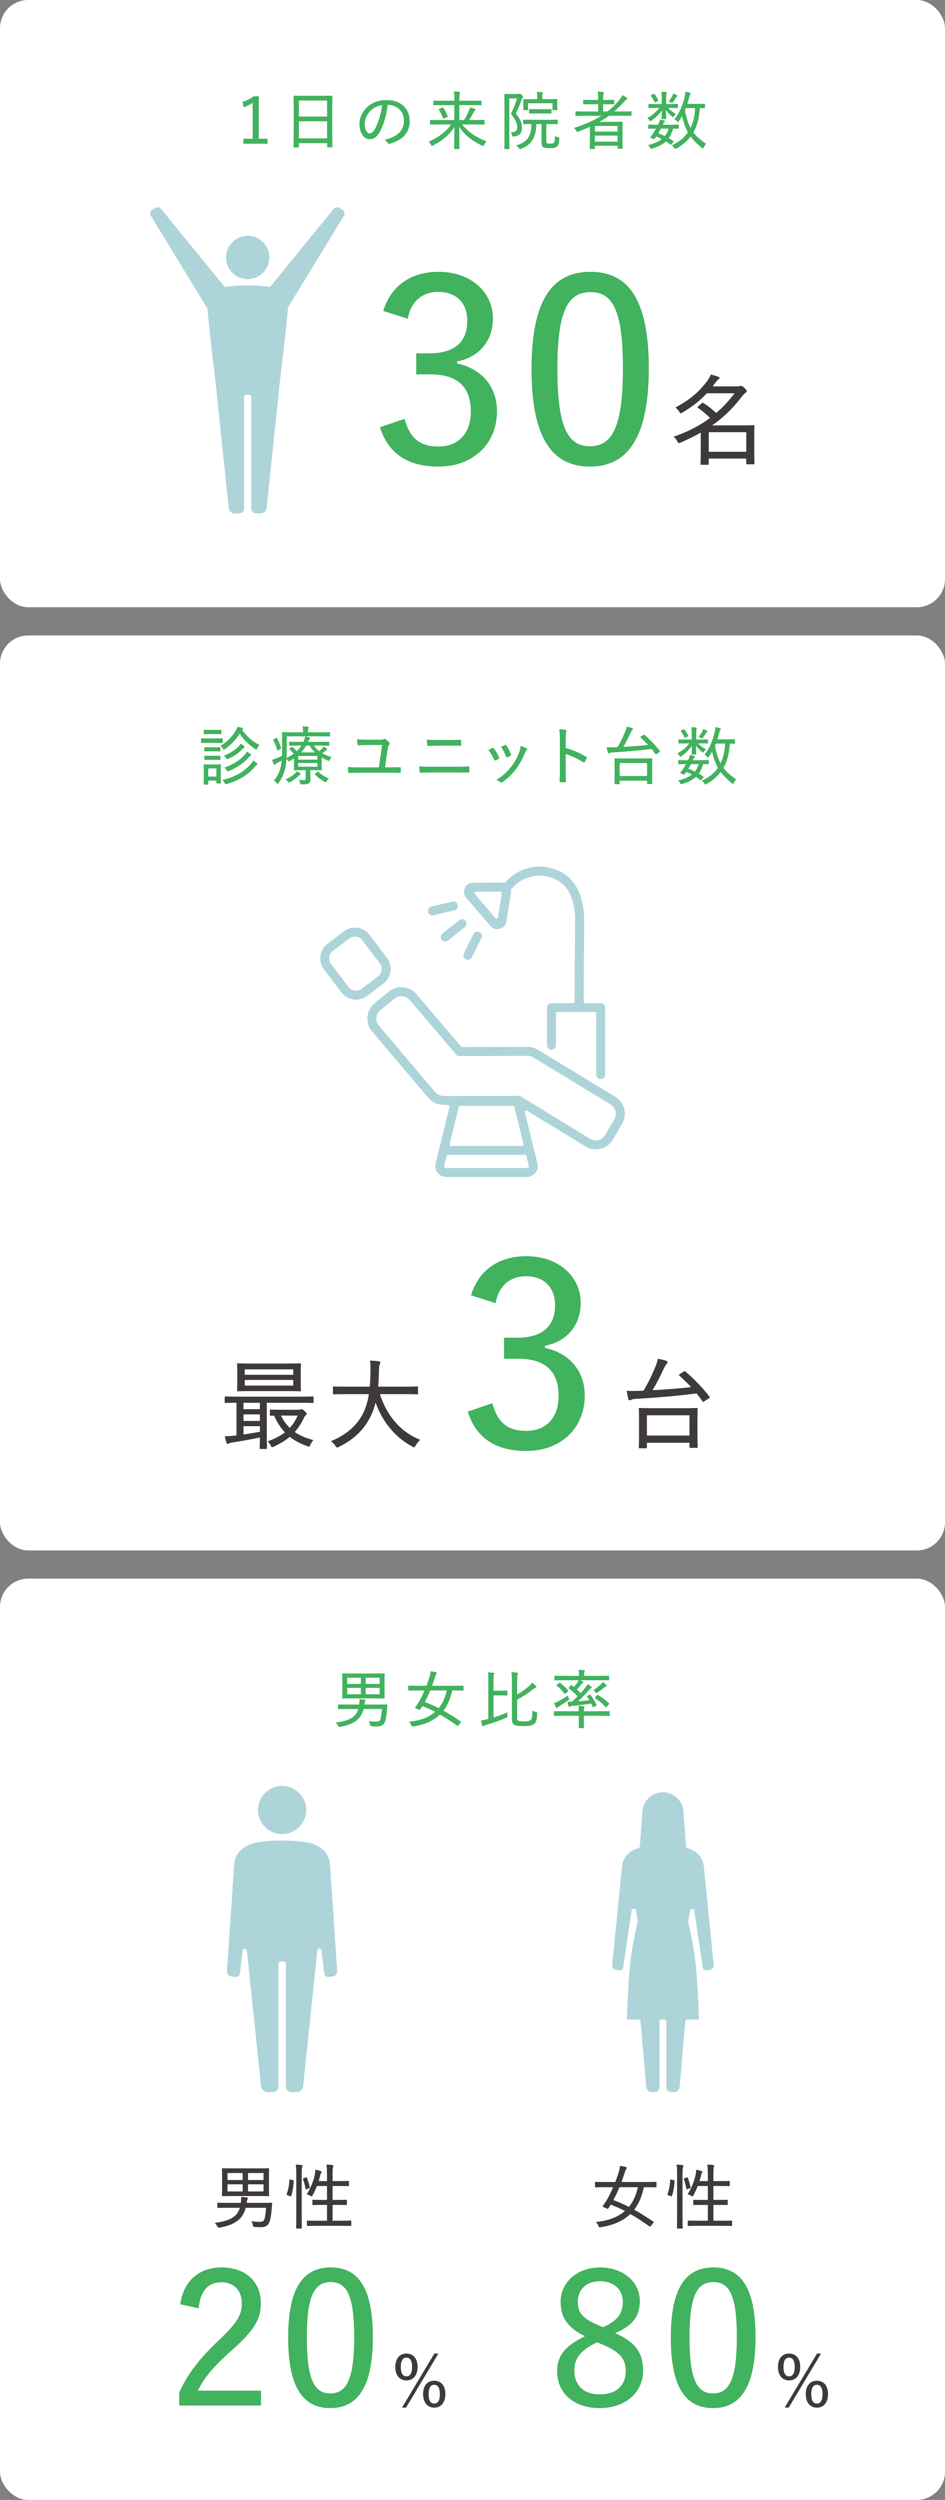<?xml version="1.0" encoding="UTF-8"?> <svg xmlns="http://www.w3.org/2000/svg" id="_レイヤー_2" viewBox="0 0 670 1771.96"><rect x="0" y="0" width="670" height="1771.96" fill="#808080" stroke="none"/><g id="base"><rect y="450.42" width="670" height="648.54" rx="20" ry="20" style="fill:#fff;"></rect><path d="M147.66,526.56c-3.42,0-4.5.09-4.73.09-.36,0-.4-.04-.4-.45v-2.43c0-.4.04-.45.4-.45.23,0,1.31.09,4.73.09h5.04c3.46,0,4.46-.09,4.73-.09.4,0,.45.04.45.45v2.43c0,.4-.04.45-.45.45-.27,0-1.26-.09-4.73-.09h-5.04ZM144.87,556.12c-.45,0-.5-.04-.5-.41,0-.27.09-1.21.09-6.7v-2.74c0-2.75-.09-3.78-.09-4.1,0-.36.04-.36.5-.36.22,0,1.12.04,3.92.04h3.46c2.83,0,3.73-.04,4-.04.36,0,.4,0,.4.36,0,.27-.09,1.26-.09,3.33v2.88c0,5.22.09,6.3.09,6.52,0,.4-.04.45-.4.45h-2.39c-.4,0-.45-.05-.45-.45v-1.58h-5.76v2.38c0,.36-.04.41-.41.41h-2.38ZM148.88,520.3c-2.88,0-3.74.09-4,.09-.36,0-.41-.04-.41-.45v-2.29c0-.36.04-.4.41-.4.27,0,1.12.09,4,.09h3.64c2.88,0,3.74-.09,3.96-.09.41,0,.45.04.45.4v2.29c0,.41-.04.45-.45.45-.22,0-1.08-.09-3.96-.09h-3.64ZM149.01,532.54c-2.7,0-3.46.09-3.74.09-.36,0-.4-.04-.4-.4v-2.25c0-.36.04-.4.4-.4.27,0,1.04.09,3.74.09h3.1c2.66,0,3.46-.09,3.69-.09.4,0,.45.04.45.4v2.25c0,.36-.05.4-.45.4-.23,0-1.04-.09-3.69-.09h-3.1ZM149.01,538.57c-2.7,0-3.46.09-3.74.09-.36,0-.4-.04-.4-.4v-2.21c0-.4.04-.45.4-.45.27,0,1.04.09,3.74.09h3.1c2.66,0,3.46-.09,3.69-.09.4,0,.45.05.45.45v2.21c0,.36-.05.4-.45.4-.23,0-1.04-.09-3.69-.09h-3.1ZM147.66,550.45h5.76v-5.76h-5.76v5.76ZM171.65,517.24c3.15,4.54,7.07,8.28,12.29,10.75-.58.67-1.12,1.53-1.53,2.48-.27.58-.41.85-.63.85-.18,0-.41-.14-.76-.36-4.82-3.1-8.33-6.75-11.12-10.93-2.56,4.1-5.98,7.88-10.3,10.89-.4.27-.67.45-.9.45s-.41-.23-.77-.81c-.45-.77-1.03-1.44-1.62-1.89,4.68-2.74,8.46-6.7,10.8-10.75.63-1.08.95-1.89,1.21-2.74,1.35.18,2.29.4,3.42.72.41.13.58.31.58.63,0,.18-.13.36-.4.54l-.27.18ZM177.9,541.41c.72-.81,1.21-1.53,1.62-2.39.99.63,1.89,1.31,2.61,1.98.32.27.45.41.45.63,0,.27-.22.45-.45.54-.36.18-.72.54-1.39,1.31-4.41,4.99-10.12,9.4-19.89,12.19-.41.13-.68.18-.86.18-.32,0-.41-.22-.76-.85-.41-.81-1.04-1.62-1.58-2.12,9.63-2.34,15.39-5.98,20.25-11.47ZM169.4,528.76c.58-.68.9-1.17,1.12-1.67.95.54,2.03,1.35,2.57,1.8.31.27.4.41.4.63,0,.18-.27.41-.49.5-.41.18-.86.63-1.44,1.26-1.98,2.12-5.4,4.73-9.67,6.57-.45.23-.67.31-.85.31-.27,0-.41-.22-.72-.81-.41-.63-1.04-1.4-1.58-1.8,4.32-1.57,8.14-4,10.66-6.79ZM173.94,534.48c.54-.63.81-1.12,1.12-1.76.99.58,1.94,1.26,2.57,1.8.31.27.45.4.45.63,0,.27-.18.45-.49.58-.27.13-.68.45-1.08.94-3.74,4.23-8.05,7.24-14.22,9.85-.41.14-.63.27-.81.27-.32,0-.45-.27-.81-.9-.36-.67-1.04-1.44-1.58-1.89,6.62-2.16,11.47-5.58,14.85-9.54Z" style="fill:#41b25d;"></path><path d="M211.65,528.49c-4.5,0-6.03.09-6.3.09-.36,0-.41-.04-.41-.4v-2.02c0-.36.04-.41.41-.41.27,0,1.8.09,6.3.09h3.46l.22-.5c.5-1.21.81-2.21.95-3.29,1.04.18,2.07.41,2.97.68.32.09.67.23.67.45s-.09.41-.36.63c-.36.27-.54.67-.99,1.66l-.18.36h8.32c4.5,0,6.03-.09,6.25-.09.41,0,.45.04.45.41v2.02c0,.36-.04.4-.45.4-.22,0-1.75-.09-6.25-.09h-4.14c.99,1.48,2.25,2.79,3.73,3.96.81-.63,1.44-1.22,2.07-1.85.5-.58.81-.99,1.04-1.4.63.36,1.57.95,2.21,1.44.31.23.31.41.31.54,0,.18-.13.41-.41.5-.36.09-.63.31-1.35.9-.58.5-1.08.9-1.67,1.31,1.89,1.12,4.09,2.07,6.62,2.79-.45.5-.95,1.12-1.26,1.8-.31.63-.45.9-.72.9-.22,0-.45-.14-.85-.32-1.53-.67-2.92-1.39-4.23-2.16v5.04c0,2.34.09,3.38.09,3.65,0,.36-.05.41-.45.41-.27,0-2.07-.09-5.85-.09h-1.8v2.43c0,1.62.09,2.74.09,4.18,0,1.57-.41,2.3-1.4,2.84-.81.45-1.75.63-4.63.63-1.08,0-1.12,0-1.3-.9s-.54-1.8-.9-2.29c1.31.13,2.25.18,3.29.18,1.21,0,1.53-.31,1.53-1.39v-5.67h-2.12c-3.78,0-5.58.09-5.85.09-.36,0-.41-.05-.41-.41,0-.27.09-1.48.09-4.05v-3.96c-.9.63-1.89,1.26-2.97,1.89-.31.18-.5.31-.67.31s-.32-.18-.58-.58c-.36-.54-.76-.99-1.12-1.31-.13,2.21-.36,4.27-.76,6.21-.86,4.19-2.48,7.65-4.82,10.93-.31.41-.5.63-.67.63s-.41-.22-.72-.63c-.58-.76-1.4-1.44-2.03-1.75,2.52-2.75,4.23-6.3,5.08-10.53.23-1.17.41-2.34.54-3.64-1.08.63-2.07,1.17-3.1,1.66-.81.41-1.26.68-1.53.99-.22.27-.36.36-.58.36s-.36-.13-.5-.45c-.36-.9-.76-2.02-1.08-3.15,1.26-.31,2.48-.77,3.6-1.22,1.3-.54,2.43-1.08,3.42-1.57.09-1.94.09-4.05.09-6.43,0-6.79-.09-9.67-.09-9.94,0-.36.04-.4.4-.4.27,0,1.84.09,6.34.09h8.19v-.63c0-1.31-.09-2.48-.36-3.56,1.35.05,2.65.14,3.73.23.41.04.63.23.63.45,0,.31-.13.54-.27.85-.18.45-.22.99-.22,1.89v.77h8.95c4.5,0,5.99-.09,6.25-.09.36,0,.41.04.41.4v2.25c0,.36-.04.4-.41.4-.27,0-1.75-.09-6.25-.09h-24.03v7.92c0,2.75-.04,5.17-.18,7.42,2.03-.99,3.69-1.98,5.08-3.01-.81-1.08-1.71-1.98-2.83-3.02-.13-.13-.22-.22-.22-.36,0-.09.13-.23.36-.4l1.12-.9c.18-.14.32-.23.41-.23.13,0,.22.04.36.18.99.85,2.07,1.94,3.01,2.93,1.35-1.26,2.38-2.56,3.24-3.96h-2.02ZM197.39,531.73c-.22.14-.41.23-.54.23s-.22-.14-.31-.36c-.72-2.61-1.62-4.68-2.79-6.98-.18-.31-.18-.36.4-.67l1.4-.77c.22-.13.41-.22.54-.22s.22.13.31.31c1.21,2.25,2.07,4.23,2.88,6.79.14.41.09.5-.4.77l-1.49.9ZM212.73,548.02c.27.18.4.36.4.58,0,.27-.22.45-.54.63-.27.13-.77.63-1.04.85-1.75,1.67-3.69,3.15-5.76,4.27-.41.22-.63.36-.86.36s-.45-.18-.81-.72c-.45-.63-1.08-1.17-1.67-1.53,2.47-1.12,4.68-2.43,6.07-3.69.68-.58,1.35-1.35,1.76-2.11.9.5,1.8.94,2.43,1.35ZM211.43,538.44h13.63v-2.61h-13.63v2.61ZM225.06,540.82h-13.63v2.61h13.63v-2.61ZM223.35,533.31c-1.53-1.44-2.79-3.01-3.82-4.81h-2.48c-.99,1.71-2.11,3.33-3.55,4.81h9.85ZM224.93,547.26c.45-.31.54-.4.81-.14,2.16,1.98,4.54,3.51,7.47,4.73-.54.45-1.08,1.08-1.57,1.85-.36.58-.5.81-.77.81-.18,0-.45-.13-.85-.36-2.43-1.44-4.82-3.24-6.71-5.17-.27-.27-.18-.45.27-.77l1.35-.94Z" style="fill:#41b25d;"></path><path d="M276.05,543.88c2.47,0,4.77,0,7.25-.09.67,0,.81.13.81.63.04.81.04,1.85,0,2.65,0,.58-.13.72-.63.72-2.66-.04-5.26-.09-7.96-.09h-20.16c-2.83,0-5.58.09-7.6.18-.58.04-.76-.09-.81-.72-.14-.81-.32-2.39-.27-3.46,2.75.18,5.8.22,8.42.22h13.54l2.25-15.84h-10.35c-2.25,0-4.36.09-6.39.23-.45.04-.54-.18-.63-.72-.13-.63-.32-2.29-.36-3.6,2.43.23,4.86.31,7.56.31h8.59c1.58,0,2.34-.09,2.83-.4.41-.23.77-.31,1.12,0,.9.58,1.94,1.53,2.7,2.43.5.5.45.95,0,1.44-.54.63-.76,1.12-.99,2.61l-2.02,13.5h3.1Z" style="fill:#41b25d;"></path><path d="M306.47,547.53c-3.06,0-5.94.09-8.28.23-.45,0-.58-.18-.67-.72-.14-.9-.23-2.11-.32-3.82,3.1.23,6.12.27,9.31.27h15.39c4.27,0,7.6-.14,10.17-.23.54,0,.67.18.67.67.04.95.04,1.98,0,2.93,0,.58-.13.76-.67.76-2.57-.09-6.75-.09-9.95-.09h-15.66ZM310.43,528.54c-2.66,0-4.77.09-6.93.18-.45,0-.58-.18-.63-.77-.13-1.12-.23-2.34-.23-3.69,2.83.23,5.08.27,7.7.27h7.96c3.24,0,5.89-.09,8.14-.18.36,0,.5.18.5.63.04.94.04,1.98,0,2.97-.04.54-.14.67-.58.67-2.34-.09-5.13-.09-7.96-.09h-7.96Z" style="fill:#41b25d;"></path><path d="M349.09,530.16c.45-.18.67-.14.99.27,1.53,1.94,2.83,4.14,3.73,6.44.23.58.23.72-.27,1.03-.76.45-1.49.77-2.34,1.08-.5.23-.72,0-.9-.45-.94-2.43-2.34-4.9-4-6.93,1.12-.63,2.12-1.08,2.79-1.44ZM373.34,530.47c.54.4.58.81.04,1.3-.54.45-.85,1.17-1.3,2.21-1.89,4.5-4.14,8.5-6.7,11.74-2.88,3.6-5.54,6.16-9.22,8.68-.45.31-.9.45-1.31.09-.9-.67-1.71-1.26-2.97-1.53,4.77-3.24,7.42-5.62,10.26-9.09,2.43-2.97,4.72-7.24,6.07-10.98.5-1.4.72-2.38.9-4.14,1.44.4,3.33,1.08,4.23,1.71ZM358.04,528.09c.4-.18.63-.13.94.31,1.22,1.67,2.57,4.19,3.38,6.39.14.49.04.67-.4.94-.63.36-1.49.72-2.43,1.08-.4.13-.54-.04-.76-.54-.95-2.56-1.98-4.68-3.55-6.88,1.3-.67,2.21-1.04,2.83-1.31Z" style="fill:#41b25d;"></path><path d="M401.11,530.16c5.31,1.57,9.99,3.55,14.49,6.21.41.23.58.5.41.9-.45,1.12-.99,2.12-1.44,2.88-.31.45-.54.54-.94.23-4.19-2.7-8.64-4.77-12.55-5.89v10.26c0,2.83.09,5.98.18,9.04.04.5-.13.63-.67.63-.95.04-2.16.04-3.11,0-.58,0-.72-.13-.72-.67.13-3.06.18-6.21.18-9v-20.92c0-3.38-.18-5.35-.5-6.98,1.8.09,3.6.31,4.63.63.85.22.72.72.36,1.53-.27.72-.31,1.98-.31,4.68v6.48Z" style="fill:#41b25d;"></path><path d="M456,520.98c.45-.31.54-.31.9-.09,3.78,3.19,7.83,7.38,10.93,11.38.27.36.22.5-.27.85l-2.02,1.3c-.27.23-.45.32-.54.32-.13,0-.23-.09-.32-.27-.85-1.22-1.75-2.43-2.7-3.6-8.64,1.08-19.3,2.02-27.31,2.43-1.58.09-2.02.23-2.34.41-.22.13-.5.27-.85.27-.27,0-.5-.23-.58-.58-.27-.94-.58-2.52-.77-3.73,1.84.09,3.38.09,4.72.04.95,0,1.94-.04,2.93-.09,2.34-3.87,4-7.47,5.67-11.47.45-1.12.72-2.21.86-3.06,1.53.27,2.79.54,3.73.85.5.18.72.45.72.68,0,.31-.18.54-.36.72-.32.31-.86,1.12-1.3,2.11-1.53,3.29-3.2,6.66-5.17,9.94,5.98-.31,12.42-.85,17.55-1.4-1.71-1.89-3.55-3.65-5.31-5.22-.13-.09-.18-.18-.18-.31,0-.09.09-.27.36-.45l1.67-1.03ZM436.12,555.85c-.41,0-.45-.04-.45-.4,0-.27.09-1.4.09-8.1v-4c0-3.96-.09-5.17-.09-5.49s.04-.36.45-.36c.27,0,1.8.09,6.16.09h13.59c4.37,0,5.89-.09,6.17-.09.4,0,.45.04.45.36,0,.27-.09,1.53-.09,4.86v4.46c0,6.66.09,7.83.09,8.1,0,.36-.04.41-.45.41h-2.88c-.36,0-.41-.04-.41-.41v-1.93h-19.39v2.12c0,.36-.04.4-.4.4h-2.83ZM439.36,550.05h19.39v-9.22h-19.39v9.22Z" style="fill:#41b25d;"></path><path d="M495.92,524.17c4,0,5.35-.09,5.62-.09.36,0,.41.05.41.45v2.07c0,.36-.04.41-.41.41-.27,0-1.62-.09-5.62-.09h-.95c1.58,1.8,3.64,3.24,5.62,4.23-.5.4-1.04.94-1.62,1.84-.18.27-.27.41-.45.41s-.45-.18-.94-.54c-1.53-1.17-3.06-2.92-4.14-4.46.04,3.29.23,5.35.23,6.03,0,.36-.04.41-.41.41h-2.52c-.36,0-.41-.04-.41-.41,0-.67.18-2.56.22-5.8-1.98,2.97-4.54,5.31-7.33,7.24-.45.31-.72.5-.9.5-.22,0-.36-.23-.58-.58-.45-.77-.99-1.35-1.53-1.75,2.97-1.62,5.4-3.46,7.42-5.8.36-.41.77-.85,1.08-1.31h-1.67c-4,0-5.35.09-5.62.09-.31,0-.36-.05-.36-.41v-2.07c0-.4.04-.45.36-.45.27,0,1.62.09,5.62.09h3.38v-5.04c0-1.53-.09-2.61-.31-3.73,1.3.04,2.25.14,3.37.27.36.04.54.31.54.45,0,.31-.09.54-.22.85-.18.45-.18,1.08-.18,2.43v4.77h2.29ZM496.41,538.84c4.1,0,5.45-.09,5.67-.09.41,0,.45.05.45.45v2.07c0,.36-.09.41-.45.41-.18,0-1.12-.05-3.51-.09-.81,2.7-1.84,4.9-3.15,6.75,1.04.58,2.11,1.26,3.15,1.98.18.13.27.27.27.4s-.09.31-.27.54l-1.12,1.3c-.31.36-.45.5-.58.5-.09,0-.18-.05-.36-.18-1.04-.81-2.07-1.57-3.11-2.25-2.43,2.29-5.53,3.82-9.63,5.04-1.04.32-1.22.22-1.67-.76-.32-.67-.86-1.26-1.35-1.71,4.19-.9,7.38-2.29,9.76-4.23-1.26-.67-2.56-1.26-3.92-1.85l-.9,1.31c-.5.63-.58.72-1.49.4l-1.26-.58c-.45-.18-.63-.27-.63-.4s.04-.23.18-.4c.68-.77,1.26-1.53,1.94-2.61.58-.9,1.26-2.02,1.93-3.24-3.55,0-4.9.09-5.08.09-.36,0-.4-.05-.4-.41v-2.07c0-.4.09-.45.4-.45.23,0,1.35.09,5.67.09h.81l.41-.85c.54-1.12.81-1.89.99-2.88,1.3.23,2.25.49,3.1.81.32.13.5.22.5.45,0,.27-.13.45-.41.63-.36.27-.63.63-1.17,1.85h5.22ZM484.58,517.02c.41-.23.5-.23.72.09.95,1.12,1.89,2.65,2.66,4.27.13.31.09.4-.36.67l-1.53.77c-.23.14-.36.18-.5.18s-.23-.09-.32-.31c-.63-1.58-1.44-2.93-2.43-4.23-.23-.31-.23-.45.27-.72l1.49-.72ZM489.85,541.59c-.63,1.21-1.26,2.39-1.84,3.33,1.62.54,3.15,1.21,4.68,1.94,1.21-1.49,2.07-3.24,2.7-5.27h-5.54ZM497.9,518.5c.32-.67.5-1.17.58-1.75,1.12.36,1.84.72,2.61,1.08.31.18.45.36.45.49,0,.27-.09.36-.31.54-.23.18-.5.41-.72.81-.5.85-1.26,2.07-2.07,3.1-.27.4-.45.63-.67.63-.18,0-.45-.13-.86-.4-.45-.27-.99-.5-1.53-.68.99-1.26,1.84-2.56,2.52-3.82ZM521.12,526.74c0,.36-.04.4-.45.4-.18,0-.99-.04-3.2-.09-.41,6.43-1.8,12.69-4.59,17.23,2.12,2.83,4.91,5.17,9.04,8.14-.63.54-1.21,1.48-1.67,2.48-.27.54-.41.76-.63.76-.18,0-.41-.13-.77-.45-3.37-2.79-5.98-5.44-7.92-8.05-2.29,3.06-5.22,5.9-10.04,8.5-.45.22-.67.36-.9.36-.27,0-.45-.27-.77-.81-.45-.81-.94-1.35-1.57-1.8,5.26-2.47,8.91-5.58,11.34-9.22-1.84-3.37-3.33-7.42-4.09-11.47-.67,1.22-1.44,2.43-2.29,3.6-.31.4-.5.63-.67.63-.22,0-.41-.23-.76-.63-.54-.67-1.12-1.12-1.71-1.48,3.82-4.5,5.89-10.3,7.15-15.57.32-1.4.5-2.7.54-3.92,1.04.23,2.43.54,3.2.81.45.13.67.31.67.58s-.23.54-.45.85-.45.94-.72,2.07c-.36,1.44-.76,2.92-1.26,4.41h6.97c3.69,0,4.86-.09,5.08-.09.4,0,.45.04.45.41v2.34ZM506.94,528.54c.81,4.81,2.11,9.09,3.92,12.51,1.71-3.42,2.88-7.92,3.28-13.99h-6.57l-.63,1.48Z" style="fill:#41b25d;"></path><path d="M184.74,1027.05c-.56,0-.63-.07-.63-.63,0-.42.14-2.66.14-7.49-6.02,1.26-13.58,2.59-19.39,3.5-1.26.21-2.17.49-2.52.7-.28.14-.56.28-.98.28-.35,0-.63-.35-.84-.91-.49-1.47-.77-2.66-1.12-4.48,2.31-.07,4.13-.14,6.23-.35l2.03-.21v-23.17c-5.39,0-7.35.14-7.7.14-.56,0-.63-.07-.63-.7v-3.29c0-.56.07-.63.63-.63.42,0,2.52.14,8.75.14h44.25c6.3,0,8.4-.14,8.75-.14.56,0,.63.07.63.63v3.29c0,.63-.07.7-.63.7-.35,0-2.45-.14-8.75-.14h-23.8v23.66c0,5.6.14,8.05.14,8.47,0,.56-.07.63-.63.63h-3.92ZM202.8,966.49c7,0,9.52-.14,9.87-.14.63,0,.7.07.7.7,0,.42-.14,1.89-.14,5.74v6.93c0,3.92.14,5.39.14,5.81,0,.56-.07.63-.7.63-.35,0-2.87-.14-9.87-.14h-24.15c-7.07,0-9.45.14-9.94.14-.56,0-.63-.07-.63-.63,0-.42.14-1.89.14-5.81v-6.93c0-3.85-.14-5.32-.14-5.74,0-.63.07-.7.63-.7.49,0,2.87.14,9.94.14h24.15ZM184.25,998.83v-4.55h-11.62v4.55h11.62ZM184.25,1007.16v-4.62h-11.62v4.62h11.62ZM184.25,1010.87h-11.62v5.88c3.85-.56,7.84-1.19,11.62-1.89v-3.99ZM173.54,970.62v3.85h34.37v-3.85h-34.37ZM207.91,978.11h-34.37v3.99h34.37v-3.99ZM211.83,999.25c.42,0,.84-.07,1.12-.21.35-.14.63-.21.98-.21s.7.21,1.96,1.26c1.33,1.26,1.54,1.68,1.54,2.1s-.28.77-.7,1.05c-.49.35-.98,1.12-1.61,2.52-1.68,3.5-3.71,6.51-6.16,9.24,3.5,2.45,7.91,4.34,13.16,5.74-.7.84-1.47,1.96-2.03,3.29-.42.98-.56,1.33-1.05,1.33-.21,0-.56-.07-1.12-.28-4.97-1.75-9.03-3.92-12.46-6.65-3.22,2.73-7,4.97-11.34,6.93-.56.28-.91.42-1.19.42-.35,0-.56-.35-1.05-1.26-.7-1.26-1.4-2.24-2.17-2.94,4.97-1.61,8.96-3.71,12.25-6.3-3.08-3.29-5.53-7.14-7.63-11.83-1.54,0-2.17.07-2.38.07-.56,0-.63-.07-.63-.7v-3.08c0-.56.07-.63.63-.63.35,0,2.1.14,7.63.14h12.25ZM199.23,1003.38c1.61,3.36,3.64,6.23,6.23,8.75,2.31-2.52,4.13-5.46,5.6-8.75h-11.83Z" style="fill:#3e3a39;"></path><path d="M245.85,988.19c-6.51,0-8.75.14-9.1.14-.63,0-.7-.07-.7-.7v-4.27c0-.56.07-.63.7-.63.35,0,2.59.14,9.1.14h16.31c.28-3.22.42-6.72.49-10.5.07-3.64,0-5.81-.35-7.98,1.75.07,4.48.21,6.3.49.56.07,1.05.42,1.05.84,0,.56-.14.84-.42,1.4-.35.7-.49,1.96-.56,5.11-.07,3.71-.21,7.28-.56,10.64h18.48c6.51,0,8.75-.14,9.1-.14.63,0,.7.07.7.63v4.27c0,.63-.07.7-.7.7-.35,0-2.59-.14-9.1-.14h-17.22c4.41,14.28,14.35,26.88,28.56,32.34-1.12,1.05-2.31,2.45-3.15,3.92-.56.98-.77,1.4-1.19,1.4-.35,0-.7-.21-1.33-.56-11.62-6.16-21.14-17.22-25.97-31.15-.84,3.43-1.96,6.58-3.36,9.45-4.83,9.94-11.97,16.66-22.54,21.91-.63.28-1.05.49-1.33.49-.42,0-.7-.35-1.33-1.26-.91-1.33-1.96-2.31-3.15-3.22,11.62-4.69,18.97-11.83,23.03-20.16,1.89-3.85,3.15-8.19,3.92-13.16h-15.68Z" style="fill:#3e3a39;"></path><path d="M333.95,918.11c5.4-17.64,19.44-27.72,39.24-27.72,22.5,0,38.52,14.04,38.52,33.12,0,15.84-9.72,27.36-25.38,30.42v1.44c17.46,3.78,28.26,16.38,28.26,33.84,0,23.22-17.1,39.24-41.4,39.24-21.24,0-35.46-8.64-41.58-27.9l17.46-5.94c3.78,14.04,11.16,19.62,24.12,19.62,14.04,0,22.86-9.36,22.86-24.84,0-16.56-8.64-26.28-28.44-26.28h-10.26v-14.94h9.18c18.54,0,27-8.46,27-23.04,0-13.32-8.46-20.52-20.7-20.52-10.44,0-19.26,6.12-21.42,19.08l-17.46-5.58Z" style="fill:#41b25d;"></path><path d="M484.57,972.3c.7-.49.84-.49,1.4-.14,5.88,4.97,12.18,11.48,17.01,17.71.42.56.35.77-.42,1.33l-3.15,2.03c-.42.35-.7.49-.84.49-.21,0-.35-.14-.49-.42-1.33-1.89-2.73-3.78-4.2-5.6-13.44,1.68-30.03,3.15-42.5,3.78-2.45.14-3.15.35-3.64.63-.35.21-.77.42-1.33.42-.42,0-.77-.35-.91-.91-.42-1.47-.91-3.92-1.19-5.81,2.87.14,5.25.14,7.35.07,1.47,0,3.01-.07,4.55-.14,3.64-6.02,6.23-11.62,8.82-17.85.7-1.75,1.12-3.43,1.33-4.76,2.38.42,4.34.84,5.81,1.33.77.28,1.12.7,1.12,1.05,0,.49-.28.84-.56,1.12-.49.49-1.33,1.75-2.03,3.29-2.38,5.11-4.97,10.36-8.05,15.47,9.31-.49,19.32-1.33,27.3-2.17-2.66-2.94-5.53-5.67-8.26-8.12-.21-.14-.28-.28-.28-.49,0-.14.14-.42.56-.7l2.59-1.61ZM453.63,1026.56c-.63,0-.7-.07-.7-.63,0-.42.14-2.17.14-12.6v-6.23c0-6.16-.14-8.05-.14-8.54s.07-.56.7-.56c.42,0,2.8.14,9.59.14h21.14c6.79,0,9.17-.14,9.59-.14.63,0,.7.07.7.56,0,.42-.14,2.38-.14,7.56v6.93c0,10.36.14,12.18.14,12.6,0,.56-.07.63-.7.63h-4.48c-.56,0-.63-.07-.63-.63v-3.01h-30.17v3.29c0,.56-.07.63-.63.63h-4.41ZM458.67,1017.53h30.17v-14.35h-30.17v14.35Z" style="fill:#3e3a39;"></path><rect y="1118.96" width="670" height="653" rx="20" ry="20" style="fill:#fff;"></rect><path d="M257.78,1211.34c-1.93,7.65-7.42,10.89-16.51,12.65q-1.12.22-1.62-.81c-.45-.9-1.04-1.62-1.67-2.2,8.86-1.21,14.13-3.24,16.06-9.63h-7.83c-4.46,0-5.85.09-6.12.09-.36,0-.4-.04-.4-.41v-2.47c0-.41.04-.45.4-.45.27,0,1.67.09,6.12.09h8.46c.18-1.71.22-2.61.13-3.78,1.17.05,2.65.18,3.6.31.5.09.76.27.76.54,0,.31-.18.58-.36.95-.23.4-.27.63-.45,1.98h9.67c4.36,0,5.89-.09,6.12-.09.41,0,.54.18.5.54-.13,1.21-.22,2.56-.31,3.82-.32,3.87-.9,7.15-1.71,8.55-1.08,2.16-2.88,2.7-5.4,2.7-1.35,0-2.07,0-3.6-.13-1.04-.09-1.08-.04-1.26-1.21-.22-.95-.54-1.89-.9-2.48,2.16.31,3.6.41,5.17.41,1.85,0,2.7-.45,3.11-1.76.36-1.08.9-4.5.99-7.2h-12.96ZM265.97,1186.19c4.5,0,6.08-.09,6.34-.09.36,0,.41.04.41.45,0,.23-.09,1.49-.09,4.5v7.96c0,3.06.09,4.27.09,4.5,0,.36-.04.41-.41.41-.27,0-1.84-.09-6.34-.09h-16.56c-4.5,0-6.07.09-6.34.09-.4,0-.45-.04-.45-.41,0-.27.09-1.44.09-4.5v-7.96c0-3.01-.09-4.27-.09-4.5,0-.4.04-.45.45-.45.27,0,1.85.09,6.34.09h16.56ZM255.84,1193.61v-4.46h-9.67v4.46h9.67ZM255.84,1200.9v-4.54h-9.67v4.54h9.67ZM259.26,1189.16v4.46h9.9v-4.46h-9.9ZM269.16,1196.36h-9.9v4.54h9.9v-4.54Z" style="fill:#41b25d;"></path><path d="M325.05,1222.91c-.45.54-.54.58-.9.31-3.91-2.83-7.96-5.53-12.19-7.92-4.41,4.27-10.57,7.11-18.81,8.41-1.08.18-1.08.13-1.58-.94-.41-.95-1.04-1.85-1.62-2.39,8.19-.81,14.22-3.19,18.54-7.02-2.92-1.53-5.98-2.88-9-4.05-.5.77-1.04,1.62-1.58,2.39-.32.4-.45.36-.9.13l-2.21-.94c-.58-.27-.67-.45-.36-.85,1.21-1.58,2.12-3.02,2.75-4.14,1.3-2.29,2.61-4.95,3.78-7.69h-5.35c-4.14,0-5.54.09-5.8.09-.36,0-.41-.04-.41-.4v-2.65c0-.41.04-.45.41-.45.27,0,1.67.09,5.8.09h6.75c.85-2.16,1.57-4.36,2.2-6.39.36-1.21.63-2.61.77-3.87,1.35.13,2.61.36,3.69.67.5.13.67.31.67.63,0,.27-.13.45-.4.77-.32.4-.54,1.03-.86,2.02-.67,2.11-1.39,4.18-2.12,6.16h16.11c4.14,0,5.54-.09,5.81-.09.36,0,.4.04.4.45v2.65c0,.36-.04.4-.4.4-.27,0-1.67-.09-5.81-.09h-1.84c-1.21,5.67-3.19,10.48-6.16,14.35,4,2.2,8.01,4.77,12.28,7.65.31.23.31.27-.09.77l-1.58,1.94ZM305.03,1198.2c-1.21,2.92-2.52,5.67-3.87,8.19,3.38,1.26,6.66,2.7,9.9,4.36,2.74-3.37,4.59-7.56,5.71-12.55h-11.75Z" style="fill:#41b25d;"></path><path d="M349.89,1217.37c3.01-.9,6.12-2.02,9.9-3.64-.04.76-.04,1.62-.04,2.29.09,1.21.04,1.21-.9,1.62-4.95,2.02-8.78,3.42-14.22,4.99-.9.23-1.3.45-1.58.68-.22.18-.41.27-.63.27s-.41-.18-.54-.54c-.31-.99-.63-2.47-.85-3.65,1.35-.13,2.52-.31,3.78-.63l1.4-.31v-26.59c0-3.06,0-4.77-.27-6.48,1.3.04,2.7.14,3.87.27.36.04.63.23.63.45,0,.36-.09.58-.27.9-.27.5-.27,1.67-.27,4.77v6.61h4.37c3.73,0,4.81-.09,5.08-.09.36,0,.41.04.41.41v2.65c0,.4-.04.45-.41.45-.27,0-1.35-.09-5.08-.09h-4.37v15.66ZM366.63,1201.08c3.1-1.8,6.57-4.27,8.5-6.03.85-.77,1.62-1.58,2.07-2.38.99.72,1.89,1.53,2.75,2.43.32.31.32.5.32.72,0,.27-.27.45-.63.54-.58.14-1.08.45-2.38,1.53-2.57,2.07-6.53,4.72-10.62,6.84v11.7c0,2.11.09,2.7.67,3.15.58.4,1.58.54,4.32.54,2.56,0,3.73-.23,4.63-.99.94-.76,1.17-2.38,1.21-6.75.63.45,1.48.81,2.52,1.12.9.27.9.31.86,1.31-.23,4.77-.95,6.21-2.25,7.24-1.3.99-3.83,1.44-7.16,1.44-4.41,0-5.94-.27-7.11-1.12-.85-.67-1.39-1.35-1.39-3.78v-26.05c0-3.19-.09-5.62-.32-7.29,1.35.04,2.7.13,3.83.31.45.04.81.23.81.54,0,.36-.18.63-.27.85-.18.36-.36,1.48-.36,5.4v8.73Z" style="fill:#41b25d;"></path><path d="M410.37,1212.78c0-1.84-.04-2.52-.27-3.69,1.39.04,2.56.18,3.73.36.36.04.58.18.58.45s-.09.41-.22.72c-.23.45-.23,1.08-.23,2.25v.09h12.2c4.14,0,5.49-.09,5.76-.09.4,0,.4.04.4.45v2.52c0,.36,0,.4-.4.4-.27,0-1.62-.09-5.76-.09h-12.2v3.69c0,3.1.09,4.41.09,4.68,0,.36-.05.4-.41.4h-2.92c-.41,0-.45-.04-.45-.4,0-.27.09-1.58.09-4.68v-3.69h-11.47c-4.14,0-5.53.09-5.76.09-.36,0-.4-.04-.4-.4v-2.52c0-.4.04-.45.4-.45.23,0,1.62.09,5.76.09h11.47v-.18ZM403.26,1203.65c.13.4.22.63.22.85,0,.31-.22.45-.81.85-1.84,1.3-3.78,2.56-5.76,3.78-.67.4-1.17.76-1.44,1.08-.18.22-.36.4-.58.4s-.45-.09-.58-.36c-.5-.9-1.08-2.12-1.48-3.06,1.03-.31,2.07-.81,2.92-1.26,2.02-1.08,4.59-2.48,6.93-4.23.09.58.27,1.17.58,1.94ZM418.02,1201.22c.36-.22.41-.18.63.14,1.71,2.16,3.06,4.5,4.36,7.02.13.31.09.45-.36.68l-1.66.9c-.5.27-.63.22-.81-.18-.31-.77-.67-1.57-1.04-2.29-5.04.81-9.22,1.31-13.45,1.67-.9.09-1.39.31-1.67.45-.18.09-.36.18-.58.18s-.36-.23-.45-.58c-.27-.94-.45-1.94-.58-3.01.99.04,1.85.09,3.02.04,1.44-1.22,2.83-2.56,4.09-3.92-1.8-1.84-3.96-3.82-6.21-5.53-.18-.14-.27-.23-.27-.31s.04-.23.18-.36l1.3-1.35c.41-.45.5-.45.76-.27l1.58,1.26c.9-1.03,1.67-2.02,2.43-3.06.36-.5.67-1.12.95-1.75h-10.8c-4.23,0-5.62.09-5.89.09-.41,0-.45-.04-.45-.41v-2.43c0-.4.04-.45.45-.45.27,0,1.67.09,5.89.09h11.07c0-2.07-.04-3.15-.31-4.27,1.35.04,2.52.09,3.78.27.36.04.63.23.63.4,0,.23-.13.5-.27.81-.18.4-.22,1.04-.22,2.79h11.43c4.23,0,5.62-.09,5.85-.09.4,0,.45.05.45.45v2.43c0,.36-.04.41-.45.41-.23,0-1.62-.09-5.85-.09h-14.04l1.58.94c.41.27.54.4.54.63,0,.18-.23.36-.5.5-.32.13-.54.36-.9.81-1.03,1.3-1.98,2.47-3.19,3.73.94.85,1.8,1.66,2.61,2.52,1.12-1.26,2.21-2.47,3.11-3.6.9-1.12,1.35-1.85,1.8-2.79.85.45,2.07,1.26,2.61,1.75.36.31.41.41.41.63s-.22.41-.54.54c-.45.23-.76.58-1.67,1.58-2.29,2.65-4.9,5.31-7.56,7.74,2.34-.18,5-.45,8.05-.81-.5-.85-1.04-1.62-1.62-2.39-.22-.31-.22-.45.32-.72l1.48-.77ZM396.47,1192.94c.32-.27.45-.27.72-.05,2.16,1.58,3.96,3.33,5.67,5.35.22.31.22.45-.27.85l-1.67,1.31c-.41.36-.58.36-.77.09-1.71-2.29-3.37-3.96-5.4-5.67-.31-.23-.27-.31.13-.67l1.58-1.21ZM429.86,1194.29c.27.27.32.41.32.68,0,.18-.27.45-.63.54-.49.14-.85.32-1.39.77-1.35,1.17-2.79,2.29-4.5,3.42-.4.27-.63.4-.85.4-.27,0-.45-.22-.81-.72-.4-.58-.76-.99-1.3-1.4,2.12-1.4,3.64-2.61,5.17-3.96.5-.45.99-.94,1.53-1.8,1.03.77,1.62,1.21,2.47,2.07ZM423.24,1201.62c.31-.36.4-.41.76-.18,3.01,1.89,5.13,3.38,7.78,5.8.14.09.18.18.18.31,0,.09-.04.23-.23.45l-1.57,1.75c-.23.27-.36.36-.5.36s-.27-.09-.45-.27c-2.21-2.47-4.41-4.27-7.25-6.12-.27-.13-.31-.27.09-.77l1.17-1.35Z" style="fill:#41b25d;"></path><rect width="670" height="430.42" rx="20" ry="20" style="fill:#fff;"></rect><path d="M183.48,98.32h6.17v3.55h-17.14v-3.55h6.62v-25.42c-1.71,1.3-3.87,2.25-6.39,3.15l-.76-3.87c2.88-.9,5.49-2.16,7.79-3.91h3.73v30.06Z" style="fill:#41b25d;"></path><path d="M208.55,104.53c-.36,0-.41-.04-.41-.41,0-.31.09-2.7.09-15.7v-8.68c0-8.73-.09-11.25-.09-11.52,0-.36.04-.41.41-.41.32,0,1.84.09,6.25.09h14.22c4.41,0,5.98-.09,6.25-.09.36,0,.4.04.4.41,0,.27-.09,2.79-.09,10.3v9.9c0,12.87.09,15.3.09,15.52,0,.41-.04.45-.4.45h-2.93c-.4,0-.45-.04-.45-.45v-2.48h-19.98v2.65c0,.36-.04.41-.41.41h-2.97ZM211.92,82.62h19.98v-11.38h-19.98v11.38ZM231.9,98.1v-12.15h-19.98v12.15h19.98Z" style="fill:#41b25d;"></path><path d="M269.07,93.82c-1.94,3.33-4.09,4.86-7.07,4.86-3.6,0-7.15-3.91-7.15-10.8,0-4.23,1.89-8.55,5.17-11.7,3.51-3.37,8.1-5.26,13.95-5.26,10.44,0,16.51,6.16,16.51,14.94,0,7.78-4.59,13.41-14.08,16.02-.72.18-1.08.05-1.53-.63-.36-.58-1.08-1.44-2.34-2.16,8.37-1.8,13.86-5.9,13.86-13.81,0-6.07-4.68-10.93-11.52-10.93-.9,7.6-3.02,14.85-5.8,19.48ZM262.55,78.66c-2.65,2.74-3.96,6.16-3.96,9.09,0,4.59,1.8,6.75,3.33,6.75,1.4,0,2.61-.81,3.87-3.06,2.16-3.87,4.41-10.57,5.08-16.92-3.38.54-6.25,1.98-8.33,4.14Z" style="fill:#41b25d;"></path><path d="M311.19,88.24c-4.19,0-5.62.09-5.9.09-.36,0-.4-.04-.4-.45v-2.43c0-.4.04-.45.4-.45.27,0,1.71.09,5.9.09h10.93v-10.57h-8.37c-4.46,0-5.94.09-6.17.09-.36,0-.4-.04-.4-.41v-2.47c0-.36.04-.41.4-.41.23,0,1.71.09,6.17.09h8.37v-1.35c0-2.75,0-3.51-.32-5.22,1.3,0,2.61.09,3.78.27.4.04.58.23.58.36,0,.45-.18.77-.27,1.12-.13.58-.22,1.4-.22,3.46v1.35h9.13c4.45,0,5.89-.09,6.16-.09.36,0,.41.04.41.41v2.47c0,.36-.04.41-.41.41-.27,0-1.71-.09-6.16-.09h-9.13v10.57h3.33c1.44-2.25,2.56-4.45,3.37-6.43.36-.85.63-1.67.77-2.48,1.21.23,2.43.58,3.46.94.49.18.63.32.63.63,0,.22-.18.45-.41.58-.27.18-.63.54-1.26,1.75-.81,1.53-1.8,3.24-2.92,4.99h4.63c4.18,0,5.62-.09,5.85-.09.41,0,.45.04.45.45v2.43c0,.4-.04.45-.45.45-.23,0-1.67-.09-5.85-.09h-9.58c4.05,5.17,9.45,8.91,17.28,12.01-.67.63-1.3,1.53-1.8,2.43-.32.63-.41.85-.67.85-.18,0-.41-.13-.81-.31-6.97-3.33-12.24-7.43-16.15-13.32.09,7.29.22,13.63.22,15.39,0,.41-.04.41-.41.41h-2.97c-.36,0-.41,0-.41-.41,0-1.93.18-8.01.23-15.21-3.83,5.71-8.59,9.67-15.07,13.05-.45.23-.72.36-.9.36-.22,0-.36-.22-.67-.81-.54-.95-1.04-1.62-1.67-2.21,7.02-3.1,12.33-7.06,16.02-12.24h-8.73ZM313.62,76.32c.41-.14.54-.18.76.13,1.17,1.8,2.07,3.55,3.06,5.98.13.31.04.4-.41.58l-2.21.9c-.54.23-.63.18-.81-.23-.81-2.2-1.8-4.23-2.88-5.94-.27-.36-.14-.45.36-.63l2.12-.81Z" style="fill:#41b25d;"></path><path d="M367.04,66.6c.54,0,.81-.04.99-.14.18-.09.32-.09.54-.09.27,0,.58.14,1.4,1.04.76.81.9,1.17.9,1.4,0,.27-.13.49-.36.67-.36.31-.58.77-.86,1.62-1.17,3.42-2.21,5.85-3.92,9.31,3.69,4.59,4.32,7.2,4.32,10.26,0,3.42-1.53,5.8-5.89,6.12q-1.12,0-1.26-1.08c-.13-.85-.36-1.53-.81-2.07,3.29.18,4.63-.9,4.63-3.46,0-2.38-.9-4.9-4.5-9.54,2.03-4.14,3.15-6.98,4.32-10.89h-5.45v26.1c0,6.21.09,9.18.09,9.45,0,.32-.04.36-.4.36h-2.79c-.36,0-.41-.04-.41-.36,0-.27.09-3.1.09-9.4v-19.44c0-6.39-.09-9.27-.09-9.54,0-.36.04-.4.41-.4.31,0,1.26.09,3.42.09h5.62ZM380.27,87.97c-.22,9.4-3.28,14.44-10.75,17.5-.41.18-.67.27-.86.27-.22,0-.36-.18-.76-.72-.54-.72-1.3-1.44-1.98-1.94,7.38-2.11,10.75-5.94,10.89-15.12-3.87,0-5.26.09-5.49.09-.36,0-.41-.04-.41-.4v-2.43c0-.36.04-.41.41-.41.27,0,1.71.09,6.03.09h11.7c4.27,0,5.76-.09,5.98-.09.36,0,.41.04.41.41v2.43c0,.36-.04.4-.41.4-.22,0-1.71-.09-5.98-.09h-1.71v11.7c0,1.17.04,1.48.45,1.8.31.27,1.03.36,2.2.36,1.75,0,2.34-.22,2.7-.67.54-.67.63-1.67.72-4.81.77.5,1.44.77,2.21.94.99.23.99.32.95,1.26-.23,3.33-.72,4.59-1.84,5.44-1.12.85-2.79,1.04-5.27,1.04s-3.69-.18-4.27-.63c-.81-.58-1.26-1.35-1.26-3.6v-12.82h-3.65ZM374.42,77.62c0,.41-.04.45-.4.45h-2.57c-.41,0-.45-.04-.45-.45,0-.23.04-.72.04-3.91v-1.12c0-1.17-.04-1.75-.04-2.02,0-.31.04-.36.45-.36.23,0,1.75.09,6.08.09h3.38v-.68c0-2.16-.05-3.24-.32-4.5,1.35.04,2.56.13,3.74.27.36.04.58.22.58.4,0,.36-.05.5-.23.81-.27.45-.27,1.12-.27,2.97v.72h4.23c4.32,0,5.85-.09,6.08-.09.4,0,.45.05.45.36,0,.27-.09.85-.09,1.75v1.4c0,3.19.09,3.69.09,3.91,0,.41-.04.45-.45.45h-2.61c-.36,0-.41-.04-.41-.45v-4.41h-17.28v4.41ZM385.8,77.4c3.42,0,4.54-.09,4.81-.09.36,0,.41.04.41.41v2.38c0,.36-.04.4-.41.4-.27,0-1.39-.09-4.81-.09h-5.62c-3.33,0-4.45.09-4.68.09-.36,0-.41-.04-.41-.4v-2.38c0-.36.05-.41.41-.41.23,0,1.35.09,4.68.09h5.62Z" style="fill:#41b25d;"></path><path d="M418.25,89.86c-2.61,1.21-5.36,2.34-8.1,3.42-.36.13-.59.22-.81.22-.27,0-.41-.22-.76-.85-.45-.81-.99-1.44-1.58-1.98,7.38-2.34,13.9-5.17,19.39-8.59h-12.24c-4.14,0-5.49.09-5.76.09-.36,0-.4-.04-.4-.4v-2.48c0-.31.04-.36.4-.36.27,0,1.62.09,5.76.09h9.95v-5.13h-4.41c-4.09,0-5.49.09-5.76.09-.36,0-.41-.05-.41-.45v-2.38c0-.36.04-.41.41-.41.27,0,1.67.09,5.76.09h4.41v-1.04c0-2.07-.04-3.42-.36-4.86,1.44.04,2.66.14,3.78.31.36.04.63.14.63.41,0,.22-.09.49-.23.81-.22.59-.31,1.53-.31,3.42v.95h1.75c4.09,0,5.44-.09,5.71-.09.36,0,.41.04.41.41v2.38c0,.4-.05.45-.41.45-.27,0-1.62-.09-5.71-.09h-1.75v5.13h3.01c3.24-2.43,6.12-5.22,8.68-8.46.99-1.22,1.44-1.98,1.94-3.15,1.3.63,2.25,1.21,3.06,1.75.36.27.5.5.5.72s-.23.41-.5.54c-.58.27-1.08.85-1.89,1.8-2.25,2.48-4.54,4.77-6.98,6.79h6.12c4.09,0,5.54-.09,5.76-.09.36,0,.41.04.41.36v2.48c0,.36-.04.4-.41.4-.22,0-1.67-.09-5.76-.09h-9.76c-2.29,1.62-4.59,3.15-7.11,4.41.81-.04,3.46-.13,4.18-.13h6.17c3.92,0,5.71-.09,5.98-.09.41,0,.45.04.45.45,0,.27-.09,1.48-.09,5.8v4.32c0,6.75.09,7.92.09,8.19,0,.36-.04.4-.45.4h-2.75c-.36,0-.4-.04-.4-.4v-1.75h-16.11v1.93c0,.36-.04.41-.41.41h-2.75c-.4,0-.45-.04-.45-.41,0-.22.09-1.67.09-8.41v-6.93ZM421.76,89.28v4h16.11v-4h-16.11ZM437.87,100.39v-4.27h-16.11v4.27h16.11Z" style="fill:#41b25d;"></path><path d="M474.63,73.75c4,0,5.35-.09,5.62-.09.36,0,.41.05.41.45v2.07c0,.36-.04.41-.41.41-.27,0-1.62-.09-5.62-.09h-.95c1.58,1.8,3.64,3.24,5.62,4.23-.5.4-1.04.94-1.62,1.84-.18.27-.27.41-.45.41s-.45-.18-.94-.54c-1.53-1.17-3.06-2.92-4.14-4.46.04,3.29.23,5.35.23,6.03,0,.36-.04.41-.41.41h-2.52c-.36,0-.41-.04-.41-.41,0-.67.18-2.56.22-5.8-1.98,2.97-4.54,5.31-7.33,7.24-.45.31-.72.5-.9.5-.22,0-.36-.23-.58-.58-.45-.77-.99-1.35-1.53-1.75,2.97-1.62,5.4-3.46,7.42-5.8.36-.41.77-.85,1.08-1.31h-1.67c-4,0-5.35.09-5.62.09-.31,0-.36-.05-.36-.41v-2.07c0-.4.04-.45.36-.45.27,0,1.62.09,5.62.09h3.38v-5.04c0-1.53-.09-2.61-.31-3.73,1.3.04,2.25.14,3.37.27.36.04.54.31.54.45,0,.31-.09.54-.22.85-.18.45-.18,1.08-.18,2.43v4.77h2.29ZM475.13,88.42c4.1,0,5.45-.09,5.67-.09.41,0,.45.05.45.45v2.07c0,.36-.09.41-.45.41-.18,0-1.12-.05-3.51-.09-.81,2.7-1.84,4.9-3.15,6.75,1.04.58,2.11,1.26,3.15,1.98.18.13.27.27.27.4s-.09.31-.27.54l-1.12,1.3c-.31.36-.45.5-.58.5-.09,0-.18-.05-.36-.18-1.04-.81-2.07-1.57-3.11-2.25-2.43,2.29-5.53,3.82-9.63,5.04-1.04.32-1.22.22-1.67-.76-.32-.67-.86-1.26-1.35-1.71,4.19-.9,7.38-2.29,9.76-4.23-1.26-.67-2.56-1.26-3.92-1.85l-.9,1.31c-.5.63-.58.72-1.49.4l-1.26-.58c-.45-.18-.63-.27-.63-.4s.04-.23.18-.4c.68-.77,1.26-1.53,1.94-2.61.58-.9,1.26-2.02,1.93-3.24-3.55,0-4.9.09-5.08.09-.36,0-.4-.05-.4-.41v-2.07c0-.4.09-.45.4-.45.23,0,1.35.09,5.67.09h.81l.41-.85c.54-1.12.81-1.89.99-2.88,1.3.23,2.25.49,3.1.81.32.13.5.22.5.45,0,.27-.13.45-.41.63-.36.27-.63.63-1.17,1.85h5.22ZM463.29,66.6c.41-.23.5-.23.72.09.95,1.12,1.89,2.65,2.66,4.27.13.31.09.4-.36.67l-1.53.77c-.23.14-.36.18-.5.18s-.23-.09-.32-.31c-.63-1.58-1.44-2.93-2.43-4.23-.23-.31-.23-.45.27-.72l1.49-.72ZM468.56,91.17c-.63,1.21-1.26,2.39-1.84,3.33,1.62.54,3.15,1.21,4.68,1.94,1.21-1.49,2.07-3.24,2.7-5.27h-5.54ZM476.61,68.08c.32-.67.5-1.17.58-1.75,1.12.36,1.84.72,2.61,1.08.31.18.45.36.45.49,0,.27-.09.36-.31.54-.23.18-.5.41-.72.81-.5.85-1.26,2.07-2.07,3.1-.27.4-.45.63-.67.63-.18,0-.45-.13-.86-.4-.45-.27-.99-.5-1.53-.68.99-1.26,1.84-2.56,2.52-3.82ZM499.83,76.32c0,.36-.04.4-.45.4-.18,0-.99-.04-3.2-.09-.41,6.43-1.8,12.69-4.59,17.23,2.12,2.83,4.91,5.17,9.04,8.14-.63.54-1.21,1.48-1.67,2.48-.27.54-.41.76-.63.76-.18,0-.41-.13-.77-.45-3.37-2.79-5.98-5.44-7.92-8.05-2.29,3.06-5.22,5.9-10.04,8.5-.45.22-.67.36-.9.36-.27,0-.45-.27-.77-.81-.45-.81-.94-1.35-1.57-1.8,5.26-2.47,8.91-5.58,11.34-9.22-1.84-3.37-3.33-7.42-4.09-11.47-.67,1.22-1.44,2.43-2.29,3.6-.31.4-.5.63-.67.63-.22,0-.41-.23-.76-.63-.54-.67-1.12-1.12-1.71-1.48,3.82-4.5,5.89-10.3,7.15-15.57.32-1.4.5-2.7.54-3.92,1.04.23,2.43.54,3.2.81.45.13.67.31.67.58s-.23.54-.45.85-.45.94-.72,2.07c-.36,1.44-.76,2.92-1.26,4.41h6.97c3.69,0,4.86-.09,5.08-.09.4,0,.45.04.45.41v2.34ZM485.66,78.12c.81,4.81,2.11,9.09,3.92,12.51,1.71-3.42,2.88-7.92,3.28-13.99h-6.57l-.63,1.48Z" style="fill:#41b25d;"></path><path d="M271.72,220.38c5.4-17.64,19.44-27.72,39.24-27.72,22.5,0,38.52,14.04,38.52,33.12,0,15.84-9.72,27.36-25.38,30.42v1.44c17.46,3.78,28.26,16.38,28.26,33.84,0,23.22-17.1,39.24-41.4,39.24-21.24,0-35.46-8.64-41.58-27.9l17.46-5.94c3.78,14.04,11.16,19.62,24.12,19.62,14.04,0,22.86-9.36,22.86-24.84,0-16.56-8.64-26.28-28.44-26.28h-10.26v-14.94h9.18c18.54,0,27-8.46,27-23.04,0-13.32-8.46-20.52-20.7-20.52-10.44,0-19.26,6.12-21.42,19.08l-17.46-5.58Z" style="fill:#41b25d;"></path><path d="M460,261.06c0,48.78-14.76,69.66-41.76,69.66s-41.4-20.52-41.4-69.3,14.76-68.76,41.76-68.76,41.4,19.8,41.4,68.4ZM395.2,261.24c0,40.86,7.02,55.08,23.04,55.08s23.4-14.22,23.4-55.08-7.02-54.18-23.04-54.18-23.4,13.32-23.4,54.18Z" style="fill:#41b25d;"></path><path d="M501.16,278.77c-4.41,4.76-9.8,9.17-17.22,13.58-.63.35-.98.56-1.26.56-.42,0-.7-.35-1.19-1.26-.84-1.26-1.75-2.17-2.66-2.8,10.78-5.67,17.43-11.76,22.89-19.25,1.05-1.47,1.82-2.8,2.24-4.13,2.1.49,3.85,1.05,5.39,1.61.56.21.77.42.77.84s-.28.7-.84,1.05c-.56.35-.98.84-1.96,2.17l-2.03,2.73h17.15c1.12,0,1.4,0,1.82-.14.35-.14.63-.28,1.05-.28.56,0,1.19.35,2.38,1.47,1.47,1.33,1.75,1.89,1.75,2.31,0,.56-.28.91-.91,1.26-.56.28-1.4,1.12-2.17,2.1-6.02,7.91-12.53,14.7-21.49,20.93h19.88c6.16,0,9.1-.14,9.52-.14.56,0,.63.07.63.56,0,.42-.14,2.31-.14,8.47v6.02c0,9.87.14,11.62.14,12.04,0,.56-.07.63-.63.63h-4.48c-.63,0-.7-.07-.7-.63v-3.43h-26.6v3.78c0,.56-.07.63-.63.63h-4.48c-.63,0-.7-.07-.7-.63,0-.35.14-2.45.14-12.25v-9.94c-4.27,2.45-8.96,4.76-14.28,7.07-.56.21-.91.35-1.19.35-.49,0-.63-.35-1.19-1.33-.7-1.4-1.61-2.38-2.59-3.15,10.85-3.78,19.11-8.33,25.83-13.3-2.87-2.87-5.6-5.18-8.47-7.14-.28-.21-.42-.35-.42-.49s.14-.35.49-.63l2.45-2.1c.63-.56.84-.56,1.4-.21,3.08,1.96,5.81,4.2,8.96,7,5.11-4.34,9.24-9.03,13.02-13.93h-19.67ZM502.49,306.36v13.86h26.6v-13.86h-26.6Z" style="fill:#3e3a39;"></path><path d="M174.2,1564.91c-2.15,8.5-8.25,12.1-18.35,14.05q-1.25.25-1.8-.9c-.5-1-1.15-1.8-1.85-2.45,9.85-1.35,15.7-3.6,17.85-10.7h-8.7c-4.95,0-6.5.1-6.8.1-.4,0-.45-.05-.45-.45v-2.75c0-.45.05-.5.45-.5.3,0,1.85.1,6.8.1h9.4c.2-1.9.25-2.9.15-4.2,1.3.05,2.95.2,4,.35.55.1.85.3.85.6,0,.35-.2.65-.4,1.05-.25.45-.3.7-.5,2.2h10.75c4.85,0,6.55-.1,6.8-.1.45,0,.6.2.55.6-.15,1.35-.25,2.85-.35,4.25-.35,4.3-1,7.95-1.9,9.5-1.2,2.4-3.2,3-6,3-1.5,0-2.3,0-4-.15-1.15-.1-1.2-.05-1.4-1.35-.25-1.05-.6-2.1-1-2.75,2.4.35,4,.45,5.75.45,2.05,0,3-.5,3.45-1.95.4-1.2,1-5,1.1-8h-14.4ZM183.3,1536.96c5,0,6.75-.1,7.05-.1.4,0,.45.05.45.5,0,.25-.1,1.65-.1,5v8.85c0,3.4.1,4.75.1,5,0,.4-.05.45-.45.45-.3,0-2.05-.1-7.05-.1h-18.4c-5,0-6.75.1-7.05.1-.45,0-.5-.05-.5-.45,0-.3.1-1.6.1-5v-8.85c0-3.35-.1-4.75-.1-5,0-.45.05-.5.5-.5.3,0,2.05.1,7.05.1h18.4ZM172.05,1545.21v-4.95h-10.75v4.95h10.75ZM172.05,1553.31v-5.05h-10.75v5.05h10.75ZM175.85,1540.26v4.95h11v-4.95h-11ZM186.85,1548.26h-11v5.05h11v-5.05Z" style="fill:#3e3a39;"></path><path d="M207.7,1545.31c.6.15.65.25.6.7-.25,3.85-.85,7.55-1.9,10.5-.15.45-.25.35-.75.15l-1.8-.65c-.6-.25-.75-.35-.55-.9,1.1-3,1.65-6.2,1.9-10,.05-.4.1-.4.75-.2l1.75.4ZM210.05,1541.41c0-3.55-.05-5.05-.4-7.1,1.55,0,2.9.1,4.15.3.4.05.7.25.7.45,0,.3-.1.55-.25.9-.2.6-.35,1.85-.35,5.35v29.05c0,5.8.1,8.5.1,8.75,0,.45-.05.5-.45.5h-3.15c-.4,0-.45-.05-.45-.5,0-.25.1-2.95.1-8.7v-29ZM216.85,1543.41c.45-.15.65-.15.8.25.75,1.95,1.5,4.5,2,6.65.1.4.05.45-.55.7l-1.6.65c-.65.25-.8.25-.85-.2-.45-2.45-1.05-4.75-1.8-6.75-.2-.45-.15-.5.5-.75l1.5-.55ZM225,1577.66c-5,0-6.7.1-6.95.1-.4,0-.45-.05-.45-.5v-2.85c0-.4.05-.45.45-.45.25,0,1.95.1,6.95.1h6.85v-11.2h-3.45c-4.6,0-6.1.1-6.4.1-.45,0-.5-.05-.5-.45v-2.85c0-.4.05-.45.5-.45.3,0,1.8.1,6.4.1h3.45v-9.85h-7.15c-.85,2.3-1.95,4.6-3.05,6.6-.35.55-.5.8-.7.8s-.4-.15-.8-.4c-.9-.55-1.9-.95-2.7-1.15,2.65-3.9,5-9.75,5.85-14.4.1-.7.25-1.9.25-3.05,1.35.25,2.8.65,3.75,1,.55.2.7.4.7.6,0,.35-.1.5-.3.75-.3.35-.5.85-.6,1.45-.3,1.3-.7,2.8-1.15,4.3h5.9v-4.55c0-3.55-.1-5-.4-7.15,1.55.05,2.95.15,4.2.35.45.05.7.2.7.45s-.1.55-.2.9c-.25.7-.35,1.85-.35,5.35v4.65h4.8c4.55,0,6.1-.1,6.35-.1.4,0,.45.05.45.45v2.8c0,.4-.05.45-.45.45-.25,0-1.8-.1-6.35-.1h-4.8v9.85h3.3c4.55,0,6.1-.1,6.35-.1.45,0,.5.05.5.45v2.85c0,.4-.05.45-.5.45-.25,0-1.8-.1-6.35-.1h-3.3v11.2h5.85c4.95,0,6.65-.1,6.9-.1.45,0,.5.05.5.45v2.85c0,.45-.05.5-.5.5-.25,0-1.95-.1-6.9-.1h-16.65Z" style="fill:#3e3a39;"></path><path d="M127.86,1633.3c2.21-17.03,13.78-26.13,29.25-26.13,16.38,0,27.82,9.49,27.82,25.48,0,10.79-4.29,18.72-19.89,32.63-13.78,12.22-20.54,20.28-24.7,29.25h44.72v10.53h-57.98v-9.36c5.72-12.61,14.04-23.66,28.21-37.05,13.13-12.48,16.12-17.81,16.12-26.13,0-9.23-5.72-14.82-14.43-14.82-9.23,0-15.08,6.11-16.12,18.46l-13-2.86Z" style="fill:#41b25d;"></path><path d="M264.36,1656.57c0,35.23-10.66,50.31-30.16,50.31s-29.9-14.82-29.9-50.05,10.66-49.66,30.16-49.66,29.9,14.3,29.9,49.4ZM217.56,1656.7c0,29.51,5.07,39.78,16.64,39.78s16.9-10.27,16.9-39.78-5.07-39.13-16.64-39.13-16.9,9.62-16.9,39.13Z" style="fill:#41b25d;"></path><path d="M296.07,1677.66c0,6.2-3.3,9.6-7.9,9.6s-7.9-3.35-7.9-9.55,3.3-9.5,7.9-9.5,7.9,3.25,7.9,9.45ZM284.17,1677.71c0,4.5,1.45,6.65,4,6.65s4-2.15,4-6.65-1.45-6.6-4-6.6-4,2.1-4,6.6ZM287.92,1706.51h-2.9l22.95-38.3h2.85l-22.9,38.3ZM315.77,1696.96c0,6.2-3.3,9.6-7.9,9.6s-7.9-3.4-7.9-9.6,3.3-9.5,7.9-9.5,7.9,3.3,7.9,9.5ZM303.87,1697.01c0,4.5,1.45,6.65,4,6.65s4-2.15,4-6.65-1.45-6.65-4-6.65-4,2.15-4,6.65Z" style="fill:#3e3a39;"></path><path d="M461.45,1577.76c-.5.6-.6.65-1,.35-4.35-3.15-8.85-6.15-13.55-8.8-4.9,4.75-11.75,7.9-20.9,9.35-1.2.2-1.2.15-1.75-1.05-.45-1.05-1.15-2.05-1.8-2.65,9.1-.9,15.8-3.55,20.6-7.8-3.25-1.7-6.65-3.2-10-4.5-.55.85-1.15,1.8-1.75,2.65-.35.45-.5.4-1,.15l-2.45-1.05c-.65-.3-.75-.5-.4-.95,1.35-1.75,2.35-3.35,3.05-4.6,1.45-2.55,2.9-5.5,4.2-8.55h-5.95c-4.6,0-6.15.1-6.45.1-.4,0-.45-.05-.45-.45v-2.95c0-.45.05-.5.45-.5.3,0,1.85.1,6.45.1h7.5c.95-2.4,1.75-4.85,2.45-7.1.4-1.35.7-2.9.85-4.3,1.5.15,2.9.4,4.1.75.55.15.75.35.75.7,0,.3-.15.5-.45.85-.35.45-.6,1.15-.95,2.25-.75,2.35-1.55,4.65-2.35,6.85h17.9c4.6,0,6.15-.1,6.45-.1.4,0,.45.05.45.5v2.95c0,.4-.05.45-.45.45-.3,0-1.85-.1-6.45-.1h-2.05c-1.35,6.3-3.55,11.65-6.85,15.95,4.45,2.45,8.9,5.3,13.65,8.5.35.25.35.3-.1.85l-1.75,2.15ZM439.2,1550.31c-1.35,3.25-2.8,6.3-4.3,9.1,3.75,1.4,7.4,3,11,4.85,3.05-3.75,5.1-8.4,6.35-13.95h-13.05Z" style="fill:#3e3a39;"></path><path d="M477.7,1545.31c.6.15.65.25.6.7-.25,3.85-.85,7.55-1.9,10.5-.15.45-.25.35-.75.15l-1.8-.65c-.6-.25-.75-.35-.55-.9,1.1-3,1.65-6.2,1.9-10,.05-.4.1-.4.75-.2l1.75.4ZM480.05,1541.41c0-3.55-.05-5.05-.4-7.1,1.55,0,2.9.1,4.15.3.4.05.7.25.7.45,0,.3-.1.55-.25.9-.2.6-.35,1.85-.35,5.35v29.05c0,5.8.1,8.5.1,8.75,0,.45-.05.5-.45.5h-3.15c-.4,0-.45-.05-.45-.5,0-.25.1-2.95.1-8.7v-29ZM486.85,1543.41c.45-.15.65-.15.8.25.75,1.95,1.5,4.5,2,6.65.1.4.05.45-.55.7l-1.6.65c-.65.25-.8.25-.85-.2-.45-2.45-1.05-4.75-1.8-6.75-.2-.45-.15-.5.5-.75l1.5-.55ZM495,1577.66c-5,0-6.7.1-6.95.1-.4,0-.45-.05-.45-.5v-2.85c0-.4.05-.45.45-.45.25,0,1.95.1,6.95.1h6.85v-11.2h-3.45c-4.6,0-6.1.1-6.4.1-.45,0-.5-.05-.5-.45v-2.85c0-.4.05-.45.5-.45.3,0,1.8.1,6.4.1h3.45v-9.85h-7.15c-.85,2.3-1.95,4.6-3.05,6.6-.35.55-.5.8-.7.8s-.4-.15-.8-.4c-.9-.55-1.9-.95-2.7-1.15,2.65-3.9,5-9.75,5.85-14.4.1-.7.25-1.9.25-3.05,1.35.25,2.8.65,3.75,1,.55.2.7.4.7.6,0,.35-.1.5-.3.75-.3.35-.5.85-.6,1.45-.3,1.3-.7,2.8-1.15,4.3h5.9v-4.55c0-3.55-.1-5-.4-7.15,1.55.05,2.95.15,4.2.35.45.05.7.2.7.45s-.1.55-.2.9c-.25.7-.35,1.85-.35,5.35v4.65h4.8c4.55,0,6.1-.1,6.35-.1.4,0,.45.05.45.45v2.8c0,.4-.05.45-.45.45-.25,0-1.8-.1-6.35-.1h-4.8v9.85h3.3c4.55,0,6.1-.1,6.35-.1.45,0,.5.05.5.45v2.85c0,.4-.05.45-.5.45-.25,0-1.8-.1-6.35-.1h-3.3v11.2h5.85c4.95,0,6.65-.1,6.9-.1.45,0,.5.05.5.45v2.85c0,.45-.05.5-.5.5-.25,0-1.95-.1-6.9-.1h-16.65Z" style="fill:#3e3a39;"></path><path d="M455.97,1680.36c0,15.6-12.74,26.52-30.68,26.52s-30.29-10.14-30.29-26.13c0-11.44,6.11-18.2,19.76-24.83-12.61-6.11-17.29-13.65-17.29-24.44,0-13.52,11.57-24.31,27.95-24.31s28.21,10.14,28.21,23.92c0,10.53-5.07,17.55-17.55,22.62,14.69,6.5,19.89,14.17,19.89,26.65ZM423.34,1660.21c-11.31,5.46-16.12,11.18-16.12,19.76,0,10.79,6.5,17.16,18.07,17.16s18.33-6.11,18.33-16.51c0-8.32-3.51-13.39-16.9-18.98l-3.38-1.43ZM427.63,1649.55c10.66-4.81,13.91-10.14,13.91-18.07,0-8.97-6.76-14.56-16.12-14.56s-15.73,5.59-15.73,14.56c0,7.28,2.73,11.7,14.56,16.64l3.38,1.43Z" style="fill:#41b25d;"></path><path d="M535.66,1656.57c0,35.23-10.66,50.31-30.16,50.31s-29.9-14.82-29.9-50.05,10.66-49.66,30.16-49.66,29.9,14.3,29.9,49.4ZM488.86,1656.7c0,29.51,5.07,39.78,16.64,39.78s16.9-10.27,16.9-39.78-5.07-39.13-16.64-39.13-16.9,9.62-16.9,39.13Z" style="fill:#41b25d;"></path><path d="M567.37,1677.66c0,6.2-3.3,9.6-7.9,9.6s-7.9-3.35-7.9-9.55,3.3-9.5,7.9-9.5,7.9,3.25,7.9,9.45ZM555.47,1677.71c0,4.5,1.45,6.65,4,6.65s4-2.15,4-6.65-1.45-6.6-4-6.6-4,2.1-4,6.6ZM559.22,1706.51h-2.9l22.95-38.3h2.85l-22.9,38.3ZM587.07,1696.96c0,6.2-3.3,9.6-7.9,9.6s-7.9-3.4-7.9-9.6,3.3-9.5,7.9-9.5,7.9,3.3,7.9,9.5ZM575.17,1697.01c0,4.5,1.45,6.65,4,6.65s4-2.15,4-6.65-1.45-6.65-4-6.65-4,2.15-4,6.65Z" style="fill:#3e3a39;"></path><circle cx="200" cy="1282.95" r="18.57" style="fill:#add4d9;"></circle><path d="M200,1303.02c-11.07,0-20.07-9-20.07-20.07s9-20.07,20.07-20.07,20.07,9,20.07,20.07-9,20.07-20.07,20.07ZM200,1265.88c-9.41,0-17.07,7.66-17.07,17.07s7.66,17.07,17.07,17.07,17.07-7.66,17.07-17.07-7.66-17.07-17.07-17.07Z" style="fill:#fff;"></path><path d="M235.52,1322.28c-.55-14.28-14.41-17.77-19.97-18.23-3.45-.61-8.13-.98-15.55-.98s-12.1.38-15.55.98c-5.56.47-19.42,3.95-19.97,18.23l-5.09,75.14c-.04,2.44,1.91,4.67,4.33,4.96l2.94.35c2.42.29,4.63-1.45,4.93-3.87l1.95-16.17c.16,1.34.31,2.57.44,3.66,0,.21-.02.41,0,.63l9.6,91.93c.31,3.01,3.05,5.48,6.08,5.48h3.69c3.03,0,5.51-2.48,5.51-5.51v-87.03h2.29v87.03c0,3.03,2.48,5.51,5.51,5.51h3.69c3.03,0,5.77-2.47,6.08-5.48l9.6-91.93c.02-.22,0-.42,0-.63.13-1.09.28-2.32.44-3.66l1.95,16.17c.29,2.42,2.51,4.16,4.93,3.87l2.94-.35c2.42-.29,4.37-2.52,4.33-4.96l-5.09-75.14Z" style="fill:#add4d9;"></path><path d="M210.34,1485.88h-3.69c-3.1,0-5.73-2.02-6.66-4.81-.92,2.79-3.56,4.81-6.66,4.81h-3.69c-3.78,0-7.18-3.06-7.58-6.83l-8.66-82.89-.35,2.88c-.19,1.57-.98,2.97-2.23,3.95-1.25.98-2.79,1.42-4.37,1.23l-2.94-.35c-3.16-.38-5.7-3.28-5.65-6.47l5.09-75.21c.25-6.57,3.29-11.93,8.79-15.46,5.11-3.28,10.76-4.01,12.48-4.16,3.9-.68,8.9-.99,15.74-.99s11.85.32,15.74.99c1.72.15,7.37.88,12.48,4.16,5.49,3.53,8.53,8.88,8.79,15.48l5.09,75.12c.05,3.26-2.48,6.17-5.64,6.55l-2.94.35c-1.57.19-3.12-.25-4.37-1.23-1.25-.98-2.04-2.38-2.23-3.95l-.35-2.88-8.66,82.89c-.39,3.76-3.79,6.83-7.58,6.83ZM198.85,1390.34h2.29c.83,0,1.5.67,1.5,1.5v87.03c0,2.21,1.8,4.01,4.01,4.01h3.69c2.25,0,4.36-1.89,4.59-4.14l9.6-91.93c0-.08,0-.17,0-.25v-.2c0-.07,0-.13,0-.2l.44-3.65c.09-.75.73-1.32,1.49-1.32h0c.76,0,1.4.57,1.49,1.32l1.95,16.18c.09.77.48,1.46,1.1,1.95.62.49,1.39.7,2.15.61l2.94-.35c1.66-.2,3.03-1.78,3.01-3.44l-5.08-75.06s0-.03,0-.04c-.58-14.86-16.75-16.64-18.6-16.8-.04,0-.09,0-.13-.02-3.73-.66-8.59-.96-15.29-.96s-11.56.31-15.29.96c-.04,0-.09.01-.13.02-1.84.15-18.02,1.94-18.6,16.8l-5.09,75.18c-.02,1.59,1.35,3.17,3.01,3.37l2.94.35c.77.09,1.54-.12,2.16-.61.62-.49,1.01-1.18,1.1-1.95l1.95-16.18c.09-.75.73-1.32,1.49-1.32h0c.76,0,1.4.57,1.49,1.32l.44,3.66c0,.06.01.13.01.19v.21c0,.08-.01.16,0,.24l9.6,91.93c.23,2.24,2.34,4.14,4.59,4.14h3.69c2.21,0,4.01-1.8,4.01-4.01v-87.03c0-.83.67-1.5,1.5-1.5Z" style="fill:#fff;"></path><path d="M500.62,1323.76c-.68-9.47-7.28-13.57-12.77-15.23l-1.71-23.49c0-8.91-7.22-16.13-16.13-16.13s-16.13,7.22-16.13,16.13l-1.71,23.49c-5.49,1.66-12.09,5.75-12.77,15.23l-6.88,69.18c-.11,2.25,1.54,4.36,3.67,4.71l2.59.42c2.13.34,4.15-1.2,4.48-3.42l6.06-40.36c.45,2.53.91,5.09,1.37,7.64-.37,1.4-2.43,9.37-4.49,22.73-2.28,14.77-3.31,48.29-3.31,48.29h9.77l4.05,46.56c.23,2.69,2.63,4.89,5.33,4.89h2.14c2.7,0,4.91-2.21,4.91-4.91v-46.54h1.86v46.54c0,2.7,2.21,4.91,4.91,4.91h2.14c2.7,0,5.1-2.2,5.33-4.89l4.05-46.56h9.77s-1.04-33.52-3.31-48.29c-1.93-12.54-3.86-20.33-4.4-22.4.45-2.54.9-5.1,1.34-7.62l6.01,40.02c.33,2.22,2.35,3.76,4.48,3.42l2.59-.42c2.13-.34,3.78-2.46,3.67-4.71l-6.88-69.18Z" style="fill:#add4d9;"></path><path d="M477.97,1485.88h-2.14c-2.59,0-4.83-1.55-5.84-3.77-1.01,2.22-3.25,3.77-5.84,3.77h-2.14c-3.46,0-6.52-2.81-6.83-6.26l-3.93-45.19h-8.4c-.41,0-.79-.16-1.08-.46-.28-.29-.43-.68-.42-1.09,0-.25.61-19.31,1.87-34.97-.23.24-.48.46-.75.66-1.16.85-2.57,1.19-3.97.97l-2.59-.42c-2.87-.46-5.08-3.27-4.93-6.26l6.89-69.26c.73-10.25,7.96-14.49,12.84-16.19l1.63-22.43c.03-9.7,7.93-17.58,17.63-17.58s17.6,7.88,17.63,17.58l1.63,22.43c4.88,1.7,12.1,5.94,12.85,16.21l6.88,69.16c.15,3.07-2.06,5.88-4.93,6.33l-2.59.42c-1.4.23-2.81-.12-3.97-.97-.27-.2-.53-.42-.75-.66,1.26,15.66,1.86,34.72,1.87,34.98.01.41-.14.8-.42,1.09-.28.29-.67.46-1.08.46h-8.4l-3.93,45.19c-.3,3.45-3.36,6.26-6.83,6.26ZM469.07,1431.43h1.86c.83,0,1.5.67,1.5,1.5v46.54c0,1.88,1.53,3.41,3.41,3.41h2.14c1.91,0,3.67-1.61,3.84-3.52l4.05-46.56c.07-.78.72-1.37,1.49-1.37h8.22c-.24-6.75-1.28-33.85-3.24-46.56-1.92-12.44-3.83-20.17-4.37-22.25-.05-.21-.06-.43-.03-.64.45-2.54.9-5.1,1.34-7.62.13-.72.75-1.24,1.5-1.24.74,0,1.36.55,1.47,1.28l6.01,40.02c.11.71.47,1.32,1.03,1.73.51.37,1.12.53,1.72.43l2.59-.42c1.38-.22,2.48-1.66,2.41-3.15l-6.88-69.11s0-.03,0-.04c-.63-8.76-6.72-12.39-11.71-13.9-.6-.18-1.02-.71-1.06-1.33l-1.71-23.49s0-.07,0-.11c0-8.07-6.56-14.63-14.63-14.63s-14.63,6.56-14.63,14.63c0,.04,0,.07,0,.11l-1.71,23.49c-.04.62-.47,1.15-1.06,1.33-5,1.51-11.08,5.14-11.71,13.9l-6.89,69.22c-.07,1.41,1.04,2.85,2.42,3.08l2.59.42c.59.1,1.21-.06,1.72-.43.56-.41.93-1.03,1.03-1.73l6.06-40.36c.11-.73.73-1.27,1.46-1.28,0,0,.01,0,.02,0,.73,0,1.35.52,1.48,1.24.45,2.52.91,5.08,1.37,7.63.04.22.03.44-.03.65-.39,1.45-2.42,9.34-4.46,22.57-1.96,12.71-3.01,39.81-3.24,46.56h8.22c.78,0,1.43.59,1.49,1.37l4.05,46.56c.17,1.91,1.92,3.52,3.84,3.52h2.14c1.88,0,3.41-1.53,3.41-3.41v-46.54c0-.83.67-1.5,1.5-1.5Z" style="fill:#fff;"></path><path d="M175.6,199.37c9.31,0,16.86-7.55,16.86-16.86s-7.55-16.86-16.86-16.86-16.86,7.55-16.86,16.86,7.55,16.86,16.86,16.86Z" style="fill:#add4d9;"></path><path d="M175.6,200.87c-10.13,0-18.36-8.24-18.36-18.36s8.24-18.36,18.36-18.36,18.36,8.24,18.36,18.36-8.24,18.36-18.36,18.36ZM175.6,167.15c-8.47,0-15.36,6.89-15.36,15.36s6.89,15.36,15.36,15.36,15.36-6.89,15.36-15.36-6.89-15.36-15.36-15.36Z" style="fill:#fff;"></path><path d="M245.1,153.71c1.32-1.91.84-4.56-1.07-5.88l-2.33-1.61c-1.91-1.32-4.72-.96-6.23.8l-44.72,54.85c-3.22-.66-7.65-1.09-15.16-1.09s-12.27.46-15.53,1.17l-44.78-54.93c-1.52-1.76-4.32-2.13-6.23-.8l-2.33,1.61c-1.91,1.32-2.4,3.97-1.07,5.88l39.92,65.43c.51,7.99,4.78,43.95,6.37,57.26,0,.19-.02.37,0,.57l8.72,83.47c.29,2.74,2.77,4.98,5.52,4.98h3.35c2.75,0,5-2.25,5-5v-79.03h2.08v79.03c0,2.75,2.25,5,5,5h3.35c2.75,0,5.24-2.24,5.52-4.98l8.72-83.47c.02-.19,0-.38,0-.57,1.66-13.8,6.19-51.97,6.42-58.03l39.45-64.66Z" style="fill:#add4d9;"></path><path d="M184.99,366.92h-3.35c-2.74,0-5.09-1.7-6.05-4.1-.96,2.4-3.31,4.1-6.05,4.1h-3.35c-3.5,0-6.65-2.84-7.02-6.32l-8.72-83.47c-.02-.21-.02-.41-.01-.61v-.04c-1.73-14.44-5.74-48.29-6.34-56.86l-39.73-65.12c-.82-1.18-1.15-2.7-.87-4.21.28-1.51,1.12-2.82,2.37-3.69l2.33-1.61c2.53-1.75,6.22-1.28,8.22,1.06l44.23,54.25c3.68-.7,8.35-1.02,14.94-1.02s10.94.29,14.56.95l44.15-54.16c2.03-2.36,5.72-2.84,8.25-1.09l2.33,1.61c2.58,1.79,3.24,5.34,1.48,7.93l-39.23,64.3c-.38,7.06-4.57,42.42-6.39,57.65v.04c0,.2,0,.4-.01.61l-8.72,83.47c-.36,3.49-3.51,6.32-7.02,6.32ZM174.56,279.88h2.08c.83,0,1.5.67,1.5,1.5v79.03c0,1.93,1.57,3.5,3.5,3.5h3.35c1.98,0,3.83-1.66,4.03-3.63l8.72-83.47c0-.07,0-.14,0-.2v-.19c0-.06,0-.13,0-.19,1.44-12.05,6.18-51.84,6.41-57.91,0-.26.08-.51.22-.72l39.45-64.66s.03-.05.05-.07c.86-1.24.55-2.94-.69-3.8l-2.33-1.61c-1.28-.89-3.23-.64-4.24.55l-44.69,54.82c-.36.43-.92.63-1.47.52-3.51-.72-8.23-1.06-14.85-1.06s-11.61.35-15.21,1.13c-.55.12-1.12-.08-1.48-.52l-44.78-54.93c-.99-1.15-2.93-1.41-4.22-.52l-2.33,1.61c-.6.41-1,1.04-1.13,1.76-.13.72.02,1.45.44,2.04l39.97,65.5c.13.21.2.44.22.69.5,7.86,4.62,42.6,6.37,57.18,0,.06.01.13.01.19v.2c0,.07-.01.13,0,.21l8.72,83.47c.21,1.97,2.05,3.63,4.03,3.63h3.35c1.93,0,3.5-1.57,3.5-3.5v-79.03c0-.83.67-1.5,1.5-1.5Z" style="fill:#fff;"></path><g id="_診療台"><path d="M436.47,776.41l-54.68-33.23c-.92-.52-1.91-.95-2.93-1.29-1.62-.56-3.33-.8-4.95-.82l-46.14.13s-.05-.01-.07-.04l-31.45-36.88c-2.85-3.48-7.02-5.49-11.59-5.54-3.65-.04-7.17,1.38-9.99,3.69l-9.3,7.6c-2.74,2.24-4.82,5.29-5.55,8.75-.98,4.58.14,9.18,3.11,12.8l39.81,47.01c2.78,3.4,6.87,5.4,11.25,5.52.74.11,1.38.13,2.05.14h1.73s-9.95,40.24-9.95,40.24c-.64,2.61-.01,5.4,1.69,7.5,1.69,2.07,4.22,3.26,6.93,3.26h57.01c2.71,0,5.24-1.19,6.93-3.26,1.69-2.1,2.33-4.89,1.68-7.5l-8.99-36.41,41.85,25.57c2.31,1.33,4.89,2.02,7.5,2.02,2.08,0,4.17-.43,6.18-1.31,3.03-1.32,5.47-3.73,7.12-6.58l6.25-10.85c4.15-7.18,1.68-16.39-5.5-20.55ZM370.19,811.25h-50.49l6.45-26.11c.04-.15.24-.32.5-.32h36.58c.27,0,.48.17.51.32l6.45,26.11ZM373.89,826.74c-.1.12-.26.19-.44.19h-57.01c-.18,0-.36-.07-.45-.19-.04-.05-.08-.14-.06-.24l1.71-6.92h54.61l1.71,6.92c.02.1-.02.19-.07.24ZM434.67,792.92l-6.28,10.9c-.56.98-1.3,1.85-2.25,2.44-2.23,1.4-4.93,1.4-6.95.24l-49.8-30.43c-.31-.19-.67-.3-1.03-.29l-52.34.14c-.3-.04-.63-.02-1.05-.08l-.6-.05c-2.02-.02-3.9-.92-5.21-2.52l-39.81-47.02c-1.41-1.7-1.88-3.96-1.25-6.17.39-1.37,1.28-2.55,2.39-3.46l9.66-7.88c1.03-.83,2.24-1.45,3.57-1.61,2.4-.26,4.6.63,6.13,2.49l34.01,39.89s.05.04.08.04l50.01-.14c.75.05,1.49.12,2.23.38l.12.04c.48.15.93.35,1.25.54l54.63,33.19c3.26,1.89,4.39,6.11,2.5,9.37Z" style="fill:#add4d9;"></path><path d="M373.45,836.27h-57.01c-3.01,0-5.82-1.32-7.7-3.63-1.9-2.34-2.61-5.47-1.89-8.37l9.64-39h-.45c-.62,0-1.33-.03-2.14-.14-4.65-.14-9-2.29-11.94-5.89l-39.8-47c-3.2-3.9-4.38-8.74-3.33-13.65.74-3.51,2.83-6.82,5.89-9.32l9.3-7.6c3.13-2.56,6.89-3.95,10.64-3.92,4.82.05,9.32,2.2,12.36,5.9l31.17,36.55,45.72-.13c1.9.03,3.67.32,5.28.88,1.09.36,2.14.82,3.1,1.36l54.7,33.24c7.65,4.43,10.28,14.26,5.85,21.91l-6.25,10.84c-1.83,3.18-4.53,5.67-7.59,7-4.69,2.06-10.14,1.79-14.58-.76l-39.8-24.32,8.4,34.05c.72,2.9.02,6.03-1.88,8.37-1.89,2.31-4.7,3.63-7.71,3.63ZM317.76,783.26c.31,0,.6.14.79.38.19.24.26.56.18.86l-9.95,40.25c-.57,2.3,0,4.78,1.5,6.63,1.5,1.84,3.75,2.89,6.15,2.89h57.01c2.41,0,4.65-1.06,6.15-2.89,1.5-1.85,2.05-4.33,1.49-6.63l-8.99-36.41c-.1-.39.05-.81.38-1.05.33-.24.77-.26,1.11-.05l41.85,25.57c3.85,2.22,8.64,2.46,12.75.65,2.67-1.17,5.04-3.36,6.66-6.17l6.25-10.85c3.87-6.7,1.57-15.3-5.13-19.18,0,0-.01,0-.02-.01l-54.68-33.23c-.82-.47-1.74-.87-2.72-1.19-1.42-.49-2.98-.75-4.66-.77l-46.12.13h0c-.26,0-.58-.14-.77-.32l-31.51-36.95c-2.67-3.26-6.62-5.14-10.84-5.18-3.29-.04-6.58,1.2-9.35,3.46l-9.3,7.6c-2.71,2.21-4.56,5.12-5.2,8.18-.92,4.31.11,8.55,2.91,11.96l39.8,47c2.6,3.18,6.42,5.06,10.51,5.17.04,0,.08,0,.12,0,.71.1,1.34.12,1.92.13h1.71s0,0,0,0ZM373.45,827.93h-57.01c-.49,0-.95-.21-1.24-.57-.25-.33-.34-.74-.25-1.11l1.71-6.91c.11-.45.51-.76.97-.76h54.61c.46,0,.86.31.97.76l1.71,6.92c.1.4-.01.83-.29,1.14-.29.33-.73.53-1.19.53ZM316.9,826.73h0s0,0,0,0ZM317.1,825.93h55.69l-1.32-5.35h-53.05l-1.32,5.35ZM370.19,812.25h-50.49c-.31,0-.6-.14-.79-.38s-.26-.56-.18-.86l6.45-26.11c.14-.62.76-1.08,1.47-1.08h36.58c.71,0,1.34.46,1.49,1.09l6.45,26.09c.07.3,0,.61-.18.86-.19.24-.48.38-.79.38ZM320.97,810.25h47.94l-6.04-24.43h-35.87l-6.04,24.43ZM362.77,785.39s0,.01,0,.02v-.02ZM327.12,785.37v.03s0-.02,0-.03ZM422.41,808.36c-1.3,0-2.58-.33-3.73-.99l-49.83-30.44c-.16-.1-.33-.14-.47-.14l-52.37.14s-.08,0-.12,0c-.1-.01-.21-.02-.33-.02-.22-.01-.46-.02-.74-.06l-.53-.04c-2.25-.02-4.43-1.08-5.91-2.89l-39.8-47.01c-1.65-1.99-2.17-4.57-1.45-7.09.42-1.48,1.36-2.85,2.71-3.96l9.67-7.89c1.27-1.03,2.68-1.66,4.08-1.83,2.72-.3,5.29.74,7.02,2.85l33.73,39.56,49.59-.14c.81.05,1.68.13,2.57.44l.07.02c.58.19,1.1.41,1.47.63l54.64,33.2c3.73,2.17,5.01,6.98,2.85,10.72l-6.29,10.9c-.7,1.21-1.57,2.15-2.59,2.79-1.31.83-2.79,1.24-4.25,1.24ZM368.43,774.79c.49,0,1,.15,1.47.43l49.8,30.43c1.75,1.01,4.07.92,5.9-.23.74-.46,1.39-1.17,1.92-2.09l6.29-10.91h0c1.61-2.79.65-6.38-2.14-8.01l-54.65-33.2c-.24-.14-.62-.3-1.04-.44l-.1-.03c-.69-.24-1.37-.3-2.01-.34l-49.94.14h0c-.27,0-.61-.14-.8-.33l-34.06-39.95c-1.33-1.61-3.19-2.37-5.26-2.14-1.02.12-2.07.6-3.04,1.39l-9.66,7.88c-1.03.85-1.74,1.88-2.06,2.97-.54,1.87-.15,3.79,1.06,5.25l39.8,47.02c1.13,1.38,2.71,2.15,4.46,2.17l.66.05c.27.04.45.04.62.05.14,0,.28.01.41.03l52.29-.14s.05,0,.08,0Z" style="fill:#fff;"></path><path d="M346.93,657c1.45,1.69,3.49,2.61,5.64,2.61.68,0,1.37-.08,2.06-.29,2.84-.8,4.89-3.1,5.35-6l3.21-20.05c.13-.81.13-1.63,0-2.42.29-.2.57-.42.8-.7,4.33-4.96,10.33-7.94,16.89-8.4.57-.04,1.14-.06,1.7-.06,1.77,0,3.55.19,5.37.6.07.02.14.05.22.08,18.9,4.4,18.66,25.24,18.58,32.09-.25,21.21-.37,38.95-.38,55.58h-15.4c-2.31,0-4.17,1.87-4.17,4.17v26.63c0,2.3,1.87,4.17,4.17,4.17s4.17-1.87,4.17-4.17v-22.47h26.56v43.33c0,2.3,1.87,4.17,4.17,4.17s4.17-1.87,4.17-4.17v-47.5c0-2.3-1.87-4.17-4.17-4.17h-11.06c.01-16.6.13-34.31.38-55.48.17-14.31-3.21-25.13-10.03-32.16l-.08-.08-.06-.09c-.24-.36-.47-.63-.72-.84-.88-.77-1.89-1.53-3.1-2.36-.71-.5-1.44-.97-2.28-1.45-.8-.46-1.62-.88-2.54-1.29-.21-.1-.43-.19-.64-.28-.58-.25-1.15-.47-1.74-.68-3.7-1.37-7.55-2.06-11.44-2.06-.76,0-1.53.03-2.28.08-8.81.61-16.87,4.61-22.67,11.27-.05.06-.09.13-.14.19-.54-.12-1.1-.19-1.67-.19h-.04l-20.33.08c-2.95.01-5.53,1.68-6.76,4.36-1.23,2.67-.8,5.73,1.11,7.95l17.13,19.98ZM354.81,632.97l-2.75,17.18-14.67-17.11,17.42-.07Z" style="fill:#add4d9;"></path><path d="M425.89,766.89c-2.85,0-5.17-2.32-5.17-5.17v-42.33h-24.56v21.47c0,2.85-2.32,5.17-5.17,5.17s-5.17-2.32-5.17-5.17v-26.63c0-2.85,2.32-5.17,5.17-5.17h14.41c.01-16.33.13-33.72.38-54.59.08-6.65.31-26.89-17.8-31.11-.06-.01-.12-.03-.18-.06-.03-.01-.06-.03-.09-.04-2.21-.48-4.44-.66-6.73-.5-6.3.43-12.05,3.3-16.2,8.06-.15.17-.31.33-.49.48.07.71.04,1.43-.07,2.13l-3.21,20.04c-.53,3.29-2.85,5.9-6.07,6.8-.73.21-1.52.32-2.33.32-2.45,0-4.78-1.08-6.4-2.95,0,0,0,0,0,0l-17.12-19.98c-2.17-2.53-2.66-5.99-1.26-9.02,1.39-3.03,4.33-4.93,7.67-4.94l20.33-.08c.45,0,.88.03,1.3.1,5.97-6.72,14.17-10.75,23.15-11.37,4.84-.34,9.59.36,14.14,2.04.6.21,1.19.44,1.79.7.22.1.44.19.66.3.93.42,1.79.86,2.62,1.33.85.49,1.62.98,2.36,1.5,1.23.84,2.27,1.64,3.17,2.42.32.27.6.61.89,1.04l.02.03c7.02,7.22,10.49,18.28,10.32,32.87-.24,20.83-.36,38.18-.38,54.47h10.06c2.85,0,5.17,2.32,5.17,5.17v47.5c0,2.85-2.32,5.17-5.17,5.17ZM395.16,717.39h26.56c.55,0,1,.45,1,1v43.33c0,1.75,1.42,3.17,3.17,3.17s3.17-1.42,3.17-3.17v-47.5c0-1.75-1.42-3.17-3.17-3.17h-11.06c-.27,0-.52-.11-.71-.29-.19-.19-.29-.44-.29-.71.01-16.59.13-34.23.38-55.49.16-14.04-3.12-24.62-9.75-31.45l-.08-.08s-.08-.09-.11-.14l-.06-.09c-.19-.29-.37-.49-.54-.65-.85-.74-1.83-1.49-3-2.29-.7-.49-1.42-.95-2.21-1.41-.77-.44-1.57-.85-2.45-1.25-.21-.1-.42-.19-.62-.28-.55-.24-1.11-.45-1.68-.66-4.29-1.58-8.75-2.24-13.32-1.92-8.55.59-16.36,4.47-21.99,10.93-.03.05-.07.1-.1.15-.24.31-.63.45-1.01.36-.48-.11-.97-.16-1.45-.16l-20.37.08c-2.55.01-4.79,1.46-5.86,3.77-1.07,2.31-.7,4.95.96,6.88l17.12,19.98c1.25,1.46,2.99,2.26,4.88,2.26.63,0,1.23-.08,1.78-.25,2.47-.69,4.25-2.68,4.65-5.2l3.21-20.05c.11-.7.11-1.4,0-2.09-.06-.38.1-.77.42-.99.26-.17.46-.35.62-.53,4.5-5.16,10.74-8.26,17.57-8.74,2.48-.17,4.87,0,7.36.56.13.04.23.07.31.1,19.6,4.62,19.35,26.02,19.27,33.06-.25,21.29-.37,38.95-.38,55.57,0,.55-.45,1-1,1h-15.4c-1.75,0-3.17,1.42-3.17,3.17v26.63c0,1.75,1.42,3.17,3.17,3.17s3.17-1.42,3.17-3.17v-22.47c0-.55.45-1,1-1ZM352.05,651.15c-.29,0-.57-.12-.76-.35l-14.67-17.11c-.25-.3-.31-.71-.15-1.07s.52-.58.91-.58l17.42-.07h0c.29,0,.57.13.76.35.19.22.27.52.23.81l-2.75,17.18c-.06.38-.34.7-.72.8-.09.03-.18.04-.27.04ZM339.55,634.03l11.86,13.83,2.23-13.88-14.08.06Z" style="fill:#fff;"></path><path d="M272.49,697.91c2.97-2.26,4.88-5.52,5.39-9.21.5-3.69-.47-7.35-2.72-10.31l-12.43-16.35c-2.25-2.96-5.53-4.87-9.23-5.38-3.69-.5-7.36.46-10.33,2.71l-11.64,8.82c-6.13,4.65-7.33,13.4-2.68,19.52l12.44,16.35c2.25,2.96,5.52,4.87,9.22,5.37.64.1,1.29.14,1.92.14,3.03,0,5.96-.99,8.42-2.85l11.64-8.82ZM247.93,699.01l-12.43-16.33c-1.87-2.46-1.4-5.98,1.07-7.85l11.64-8.83c.99-.74,2.17-1.13,3.39-1.13.25,0,.51.01.76.05,1.49.2,2.8.96,3.71,2.17l12.44,16.33c.91,1.19,1.29,2.67,1.09,4.14-.2,1.49-.97,2.8-2.16,3.7l-11.65,8.83c-2.46,1.86-5.99,1.38-7.86-1.08Z" style="fill:#add4d9;"></path><path d="M252.43,710.57c-.68,0-1.38-.05-2.07-.15-3.94-.53-7.45-2.58-9.87-5.75l-12.44-16.34c-2.41-3.17-3.44-7.1-2.9-11.05.54-3.95,2.59-7.46,5.77-9.87l11.64-8.82c3.18-2.41,7.11-3.44,11.07-2.91,3.97.55,7.48,2.6,9.89,5.77l12.43,16.35c2.42,3.18,3.45,7.1,2.91,11.05-.55,3.95-2.6,7.46-5.77,9.88,0,0,0,0,0,0l-11.64,8.82c-2.64,1.99-5.76,3.05-9.02,3.05ZM251.6,657.53c-2.81,0-5.54.91-7.82,2.64l-11.64,8.82c-2.75,2.09-4.53,5.13-5,8.55-.47,3.42.42,6.82,2.51,9.57l12.44,16.34c2.09,2.75,5.13,4.52,8.56,4.98,3.53.52,6.84-.42,9.6-2.51l11.64-8.82c2.75-2.1,4.53-5.14,5-8.56.46-3.42-.43-6.82-2.52-9.57l-12.43-16.35c-2.09-2.75-5.13-4.52-8.57-5-.59-.08-1.18-.12-1.77-.12ZM272.49,697.91h0,0ZM252.41,702.23c-2,0-3.98-.9-5.28-2.61l-12.43-16.33c-1.07-1.41-1.53-3.14-1.29-4.89.24-1.75,1.15-3.29,2.55-4.36l11.64-8.83c1.41-1.06,3.17-1.52,4.9-1.28,1.75.24,3.3,1.15,4.37,2.55l12.44,16.33c1.07,1.4,1.52,3.14,1.28,4.89-.24,1.75-1.14,3.3-2.54,4.36l-11.65,8.83c-1.19.9-2.59,1.33-3.98,1.34ZM251.61,665.87c-1.01,0-1.97.32-2.79.93l-11.63,8.83c-.98.74-1.61,1.82-1.78,3.03-.17,1.22.15,2.43.9,3.41l12.43,16.33h0c1.54,2.02,4.43,2.42,6.46.89l11.65-8.83c.98-.74,1.61-1.82,1.77-3.04.17-1.22-.15-2.43-.89-3.4l-12.44-16.33c-.74-.98-1.82-1.62-3.05-1.78-.21-.03-.42-.04-.63-.04Z" style="fill:#fff;"></path><path d="M306.55,649.89c.32,0,.66-.04.98-.12l14.91-3.6c2.24-.54,3.62-2.79,3.08-5.03-.54-2.24-2.8-3.61-5.04-3.07l-14.91,3.6c-2.24.54-3.62,2.79-3.08,5.03.46,1.91,2.17,3.19,4.05,3.19Z" style="fill:#add4d9;"></path><path d="M306.55,650.89c-2.4,0-4.46-1.63-5.03-3.95-.33-1.34-.11-2.73.61-3.91.72-1.18,1.86-2,3.2-2.33l14.91-3.6c2.77-.67,5.58,1.04,6.24,3.81.33,1.34.11,2.73-.61,3.91-.72,1.18-1.86,2-3.2,2.33l-14.91,3.6c-.4.1-.81.15-1.22.15ZM321.46,638.96c-.25,0-.5.03-.74.09l-14.91,3.6c-.82.2-1.52.71-1.96,1.43-.44.72-.58,1.57-.38,2.39.41,1.67,2.13,2.74,3.83,2.33l14.91-3.6c.82-.2,1.52-.71,1.96-1.43.44-.72.58-1.57.38-2.39-.35-1.45-1.66-2.42-3.09-2.42Z" style="fill:#fff;"></path><path d="M313.03,660.97c-1.8,1.44-2.1,4.06-.66,5.86.82,1.03,2.04,1.57,3.27,1.57.91,0,1.83-.3,2.6-.91l11.99-9.55c1.8-1.44,2.1-4.06.66-5.86-1.44-1.8-4.06-2.09-5.87-.66l-11.99,9.55Z" style="fill:#add4d9;"></path><path d="M315.64,669.39c-1.58,0-3.06-.71-4.05-1.94-.86-1.08-1.25-2.43-1.1-3.8.15-1.37.83-2.6,1.92-3.46h0l11.99-9.55c2.23-1.78,5.49-1.41,7.27.81.86,1.08,1.25,2.43,1.1,3.8-.15,1.37-.83,2.6-1.92,3.46l-11.99,9.55c-.91.73-2.06,1.13-3.22,1.13ZM313.66,661.75h0c-.66.53-1.08,1.28-1.17,2.12-.09.84.15,1.67.67,2.33,1.06,1.32,3.13,1.56,4.46.5l11.99-9.55c.66-.53,1.08-1.28,1.17-2.12.09-.84-.15-1.67-.67-2.33-1.09-1.37-3.09-1.59-4.46-.5l-11.99,9.55Z" style="fill:#fff;"></path><path d="M334.78,661.6l-6.82,13.71c-1.03,2.06-.18,4.56,1.88,5.59.6.3,1.23.44,1.85.44,1.53,0,3.01-.85,3.74-2.31l6.82-13.71c1.03-2.06.18-4.56-1.88-5.59-2.07-1.02-4.57-.18-5.59,1.88Z" style="fill:#add4d9;"></path><path d="M331.7,682.33c-.8,0-1.57-.18-2.3-.54-1.24-.61-2.16-1.67-2.6-2.98-.44-1.31-.34-2.71.27-3.95l6.82-13.71c1.27-2.55,4.38-3.59,6.93-2.33,1.24.61,2.16,1.67,2.6,2.98.44,1.31.34,2.71-.27,3.94l-6.82,13.71c-.88,1.77-2.66,2.87-4.64,2.87ZM338.53,660.29c-1.17,0-2.3.65-2.85,1.76h0s-6.82,13.71-6.82,13.71c-.38.76-.44,1.62-.17,2.42.27.8.84,1.45,1.6,1.83.44.22.92.33,1.41.33,1.22,0,2.31-.67,2.85-1.76l6.82-13.71c.38-.76.44-1.61.17-2.42-.27-.8-.84-1.45-1.6-1.83-.45-.22-.93-.33-1.41-.33ZM334.78,661.6h0,0Z" style="fill:#fff;"></path></g></g></svg> 